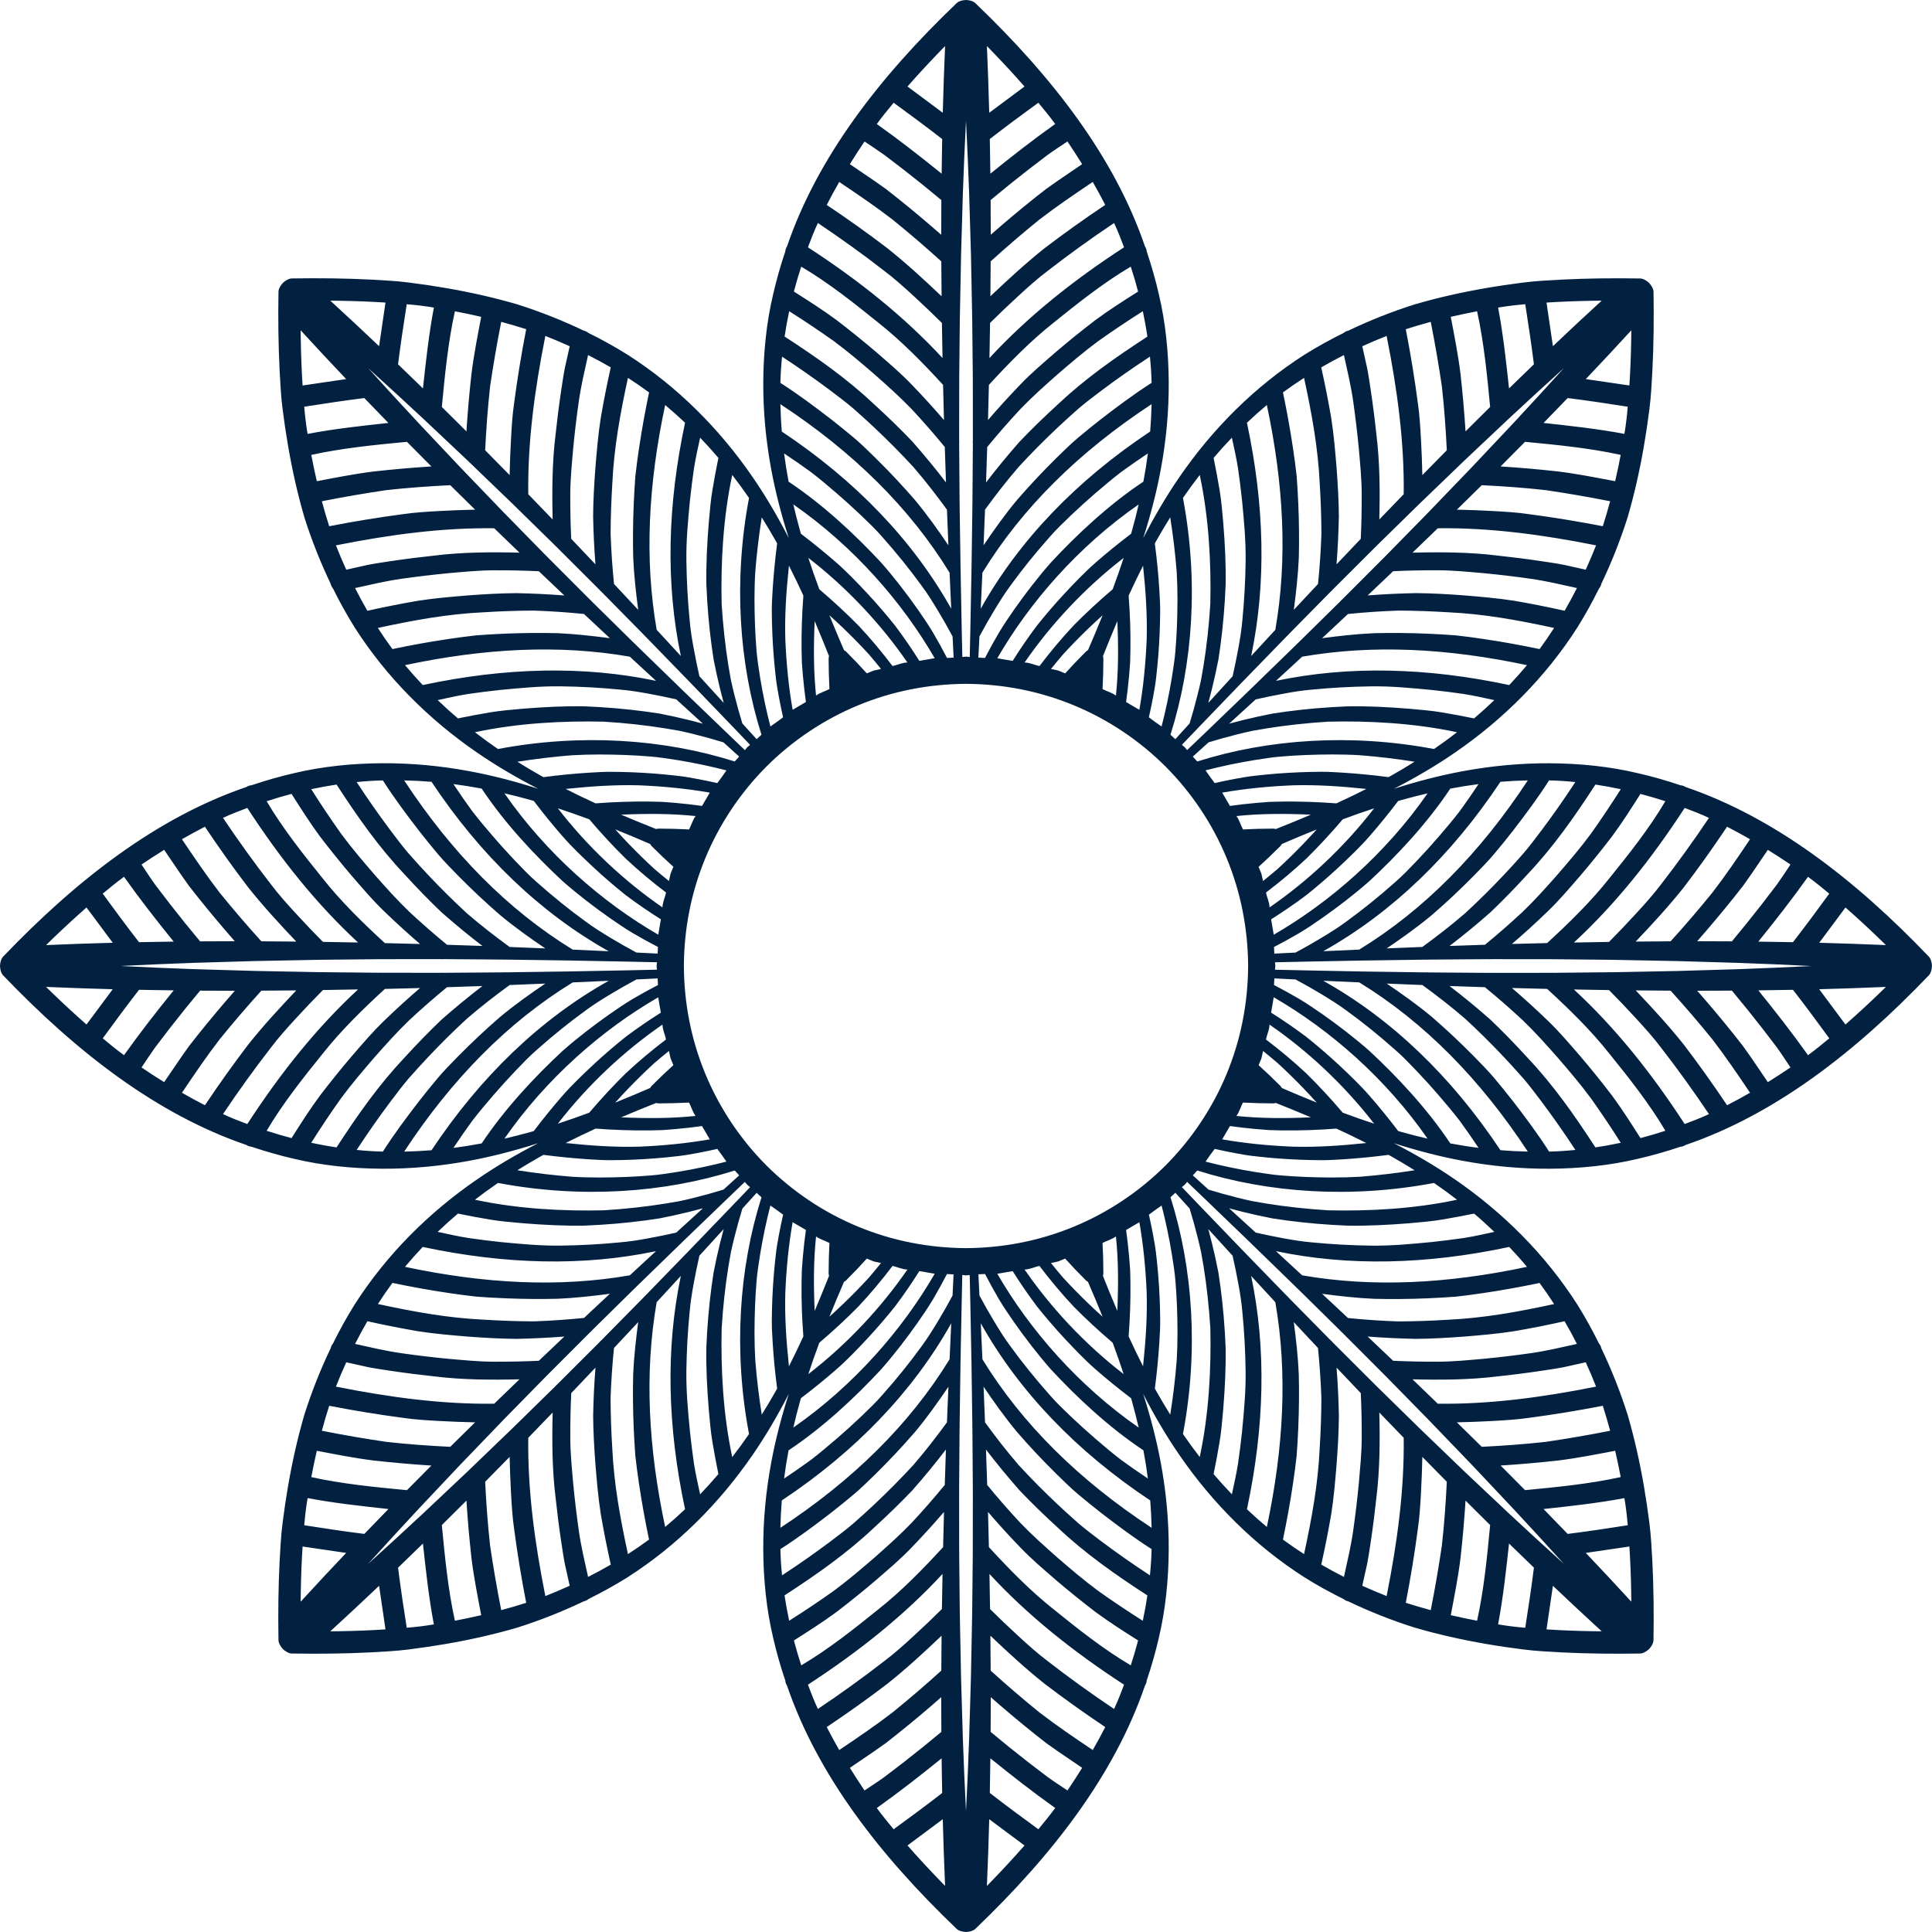 <!-- Generator: Adobe Illustrator 24.1.3, SVG Export Plug-In  -->
<svg version="1.1" xmlns="http://www.w3.org/2000/svg" xmlns:xlink="http://www.w3.org/1999/xlink" x="0px" y="0px" width="69.78px"
	 height="69.78px" viewBox="0 0 69.78 69.78" style="overflow:visible;enable-background:new 0 0 69.78 69.78;"
	 xml:space="preserve">
<style type="text/css">
	.st0{fill:#022140;}
</style>
<defs>
</defs>
<path class="st0" d="M69.665,34.55c-2.668-2.788-5.563-5.025-8.786-6.125c-0.055-0.036-0.118-0.058-0.181-0.062
	c-0.514-0.173-1.029-0.32-1.545-0.438c-1.019-0.243-2.106-0.351-3.168-0.357c-1.062-0.006-2.112,0.094-3.148,0.285
	c-0.841,0.156-1.671,0.373-2.491,0.636c0.777-0.399,1.52-0.834,2.219-1.317c1.722-1.186,3.252-2.699,4.413-4.52
	c0.279-0.447,0.537-0.913,0.776-1.398c0.042-0.048,0.07-0.107,0.084-0.171c0.362-0.757,0.684-1.564,0.949-2.399
	c0.239-0.819,0.433-1.676,0.587-2.567c0.077-0.446,0.144-0.899,0.202-1.361c0.059-0.462,0.078-0.906,0.105-1.371
	c0.046-0.923,0.057-1.874,0.041-2.845c-0.002-0.102-0.069-0.224-0.16-0.322c-0.098-0.092-0.219-0.159-0.322-0.16
	c-0.971-0.016-1.921-0.005-2.845,0.041c-0.465,0.027-0.909,0.046-1.371,0.105c-0.461,0.058-0.915,0.125-1.361,0.202
	c-0.891,0.154-1.749,0.348-2.567,0.588c-0.836,0.264-1.642,0.587-2.399,0.949c-0.064,0.013-0.124,0.042-0.171,0.084
	c-0.484,0.239-0.95,0.497-1.398,0.776c-1.821,1.162-3.334,2.691-4.52,4.413c-0.483,0.699-0.917,1.442-1.317,2.219
	c0.263-0.82,0.481-1.65,0.636-2.491c0.192-1.036,0.292-2.086,0.285-3.148c-0.006-1.062-0.114-2.149-0.357-3.168
	c-0.118-0.516-0.265-1.031-0.438-1.545c-0.004-0.063-0.026-0.126-0.062-0.181c-1.1-3.223-3.337-6.117-6.125-8.786
	C35.157,0.043,35.023,0.004,34.89,0c-0.133,0.004-0.267,0.043-0.34,0.115c-2.788,2.668-5.025,5.563-6.125,8.786
	c-0.036,0.055-0.058,0.118-0.062,0.181c-0.173,0.514-0.32,1.029-0.438,1.545c-0.243,1.019-0.351,2.106-0.357,3.168
	c-0.006,1.062,0.094,2.112,0.285,3.148c0.156,0.841,0.373,1.671,0.636,2.491c-0.399-0.777-0.834-1.52-1.317-2.219
	c-1.186-1.722-2.699-3.252-4.52-4.413c-0.447-0.279-0.913-0.537-1.398-0.776c-0.048-0.042-0.108-0.07-0.171-0.084
	c-0.757-0.362-1.564-0.685-2.399-0.949c-0.818-0.239-1.676-0.433-2.567-0.588c-0.445-0.077-0.899-0.144-1.361-0.202
	c-0.462-0.059-0.906-0.078-1.371-0.105c-0.923-0.046-1.874-0.057-2.845-0.041c-0.102,0.002-0.224,0.069-0.322,0.16
	c-0.092,0.098-0.159,0.219-0.16,0.322c-0.016,0.971-0.005,1.921,0.041,2.845c0.027,0.465,0.046,0.909,0.105,1.371
	c0.058,0.461,0.125,0.915,0.202,1.361c0.154,0.891,0.348,1.749,0.587,2.567c0.264,0.836,0.587,1.642,0.949,2.399
	c0.013,0.064,0.042,0.124,0.084,0.171c0.239,0.484,0.497,0.95,0.776,1.398c1.162,1.821,2.691,3.334,4.413,4.52
	c0.699,0.483,1.442,0.917,2.219,1.317c-0.82-0.263-1.65-0.481-2.491-0.636c-1.036-0.192-2.086-0.292-3.148-0.285
	c-1.062,0.006-2.149,0.114-3.168,0.357c-0.516,0.118-1.031,0.265-1.545,0.438c-0.063,0.004-0.126,0.026-0.181,0.062
	c-3.223,1.1-6.117,3.337-8.786,6.125C0.043,34.623,0.004,34.756,0,34.89c0.004,0.133,0.043,0.267,0.115,0.34
	c2.668,2.788,5.563,5.024,8.786,6.125c0.055,0.036,0.118,0.058,0.181,0.062c0.514,0.173,1.029,0.32,1.545,0.438
	c1.019,0.243,2.106,0.351,3.168,0.357c1.062,0.006,2.112-0.094,3.148-0.285c0.841-0.156,1.671-0.374,2.491-0.636
	c-0.777,0.399-1.52,0.834-2.219,1.317c-1.722,1.186-3.252,2.699-4.413,4.52c-0.279,0.447-0.537,0.913-0.776,1.398
	c-0.042,0.048-0.07,0.108-0.084,0.171c-0.362,0.757-0.684,1.564-0.949,2.399c-0.239,0.818-0.433,1.676-0.587,2.567
	c-0.077,0.446-0.144,0.899-0.202,1.361c-0.059,0.462-0.078,0.906-0.105,1.371c-0.046,0.923-0.057,1.874-0.041,2.845
	c0.002,0.102,0.069,0.224,0.16,0.322c0.097,0.092,0.219,0.159,0.322,0.16c0.971,0.016,1.921,0.005,2.845-0.041
	c0.465-0.027,0.909-0.046,1.371-0.105c0.461-0.058,0.915-0.125,1.361-0.202c0.891-0.154,1.749-0.348,2.567-0.588
	c0.836-0.264,1.642-0.587,2.399-0.948c0.064-0.013,0.124-0.042,0.171-0.084c0.484-0.239,0.95-0.497,1.398-0.776
	c1.821-1.162,3.334-2.691,4.52-4.413c0.483-0.699,0.917-1.442,1.317-2.219c-0.263,0.82-0.481,1.65-0.636,2.491
	c-0.192,1.036-0.292,2.086-0.285,3.148c0.006,1.062,0.114,2.149,0.357,3.168c0.118,0.516,0.265,1.031,0.438,1.545
	c0.004,0.063,0.026,0.126,0.062,0.181c1.1,3.223,3.337,6.117,6.125,8.786c0.073,0.071,0.207,0.11,0.34,0.115
	c0.133-0.004,0.267-0.044,0.34-0.115c2.788-2.668,5.024-5.563,6.125-8.786c0.036-0.055,0.058-0.118,0.062-0.181
	c0.173-0.514,0.32-1.029,0.438-1.545c0.243-1.019,0.351-2.106,0.357-3.168c0.006-1.062-0.094-2.112-0.286-3.148
	c-0.156-0.841-0.373-1.671-0.636-2.491c0.399,0.777,0.834,1.52,1.317,2.219c1.186,1.722,2.699,3.252,4.52,4.413
	c0.447,0.279,0.913,0.537,1.398,0.776c0.048,0.042,0.108,0.07,0.171,0.084c0.757,0.362,1.564,0.685,2.399,0.948
	c0.818,0.239,1.676,0.434,2.567,0.588c0.445,0.077,0.899,0.144,1.361,0.202c0.462,0.059,0.906,0.078,1.371,0.105
	c0.923,0.046,1.874,0.057,2.845,0.041c0.102-0.002,0.224-0.069,0.322-0.16c0.092-0.098,0.159-0.219,0.16-0.322
	c0.016-0.971,0.005-1.921-0.041-2.845c-0.027-0.465-0.046-0.909-0.105-1.371c-0.058-0.461-0.125-0.915-0.202-1.361
	c-0.154-0.891-0.348-1.749-0.587-2.567c-0.264-0.836-0.587-1.642-0.949-2.399c-0.013-0.064-0.042-0.124-0.084-0.171
	c-0.239-0.484-0.497-0.95-0.776-1.398c-1.162-1.821-2.691-3.334-4.413-4.52c-0.699-0.483-1.442-0.917-2.219-1.317
	c0.82,0.263,1.65,0.481,2.491,0.636c1.036,0.192,2.086,0.292,3.148,0.285c1.062-0.006,2.149-0.114,3.168-0.357
	c0.516-0.118,1.031-0.265,1.545-0.438c0.063-0.004,0.126-0.026,0.181-0.062c3.223-1.1,6.117-3.337,8.786-6.125
	c0.071-0.073,0.11-0.207,0.115-0.34C69.775,34.756,69.736,34.623,69.665,34.55z M45.98,39.852c0.042,0,0.075-0.006,0.1-0.016
	c0.424,0.168,0.847,0.341,1.266,0.52c-0.947,0.041-1.81,0.041-2.69-0.05c0.109-0.146,0.152-0.326,0.237-0.484
	C45.248,39.841,45.61,39.851,45.98,39.852z M45.459,38.472l0.102-0.249l0.058-0.263c0.175,0.14,0.35,0.285,0.525,0.435
	c0.159,0.145,0.316,0.294,0.474,0.448c0.315,0.308,0.629,0.635,0.94,0.981c-0.423-0.17-0.844-0.347-1.262-0.528
	c-0.01-0.024-0.029-0.051-0.058-0.081C45.978,38.954,45.719,38.707,45.459,38.472z M45.368,40.779l0.486,0.038l0.464,0.011
	c0.626,0.008,1.276-0.013,1.949-0.065c0.364,0.167,0.725,0.34,1.081,0.521c-0.931,0.097-1.789,0.155-2.661,0.131
	c-0.897-0.038-1.739-0.123-2.545-0.264l0.281-0.48C44.732,40.714,45.047,40.75,45.368,40.779z M48.497,40.188
	c-0.433-0.51-0.872-0.982-1.313-1.416c-0.472-0.444-0.974-0.858-1.461-1.229c0.038-0.18,0.126-0.349,0.129-0.537
	c1.361,0.938,2.674,2.151,3.778,3.579C49.25,40.46,48.873,40.328,48.497,40.188z M48.268,29.016
	c-0.673-0.051-1.323-0.072-1.949-0.065l-0.464,0.011L45.368,29c-0.321,0.029-0.636,0.065-0.944,0.108l-0.281-0.48
	c0.806-0.141,1.647-0.226,2.545-0.264c0.873-0.025,1.731,0.034,2.661,0.131C48.993,28.676,48.632,28.849,48.268,29.016z
	 M49.631,29.195c-1.104,1.429-2.418,2.641-3.778,3.579c-0.003-0.189-0.092-0.357-0.129-0.537c0.487-0.37,0.989-0.785,1.461-1.229
	c0.441-0.435,0.88-0.907,1.313-1.416C48.873,29.452,49.25,29.319,49.631,29.195z M47.346,29.424c-0.42,0.179-0.842,0.352-1.266,0.52
	c-0.025-0.01-0.057-0.016-0.1-0.016c-0.37,0.001-0.732,0.01-1.086,0.03c-0.085-0.158-0.128-0.338-0.237-0.484
	C45.536,29.383,46.399,29.383,47.346,29.424z M46.237,30.566c0.03-0.03,0.048-0.057,0.058-0.081
	c0.418-0.181,0.839-0.358,1.262-0.528c-0.311,0.346-0.625,0.673-0.94,0.981c-0.158,0.154-0.315,0.303-0.474,0.448
	c-0.175,0.15-0.35,0.295-0.525,0.435l-0.058-0.263l-0.102-0.249C45.719,31.073,45.978,30.825,46.237,30.566z M46.063,34.89
	l-0.013-0.134l0.912-0.02L47,34.735l2.236-0.043c0.028,0.002,0.057,0.001,0.086-0.001L51.5,34.66
	c0.034,0.003,0.069,0.003,0.103-0.001l2.157-0.016c0.034,0.004,0.069,0.004,0.103,0l2.155,0.002c0.025,0.003,0.051,0.003,0.076,0
	l2.179,0.022l0.039,0.001l2.267,0.044l2.128,0.063c0.013,0.001,0.026,0.002,0.039,0.001c0.892,0.031,1.785,0.069,2.677,0.115
	c-0.892,0.045-1.785,0.083-2.677,0.115c-0.013-0.001-0.026,0-0.039,0.001l-2.128,0.063l-2.267,0.044l-0.039,0l-2.179,0.022
	c-0.026-0.003-0.051-0.002-0.076,0l-2.155,0.002c-0.035-0.005-0.069-0.005-0.103,0l-2.157-0.016
	c-0.035-0.004-0.069-0.005-0.103-0.001l-2.179-0.031c-0.029-0.003-0.057-0.003-0.086-0.001L47,35.045l-0.037-0.001l-0.912-0.02
	L46.063,34.89z M67.881,33.907l0.235,0.228c-0.803-0.035-1.606-0.063-2.409-0.084l0.948-1.274
	C67.066,33.137,67.475,33.515,67.881,33.907z M66.069,32.277c-0.438,0.602-0.873,1.189-1.311,1.753l-1.252-0.02
	c0.6-0.74,1.213-1.523,1.795-2.341C65.571,31.864,65.813,32.067,66.069,32.277z M63.851,30.695c0.273,0.169,0.546,0.346,0.817,0.53
	c-0.164,0.245-0.32,0.486-0.491,0.724l-0.54,0.706c-0.36,0.463-0.722,0.912-1.085,1.345l-1.253-0.005
	c0.445-0.505,0.888-1.034,1.33-1.585l0.329-0.418l0.299-0.424L63.851,30.695z M63.208,30.311c-0.451,0.672-0.887,1.314-1.36,1.928
	c-0.501,0.617-1.004,1.204-1.509,1.759l-1.26,0.01c0.579-0.611,1.186-1.266,1.736-1.958c0.526-0.69,1.048-1.421,1.563-2.19
	C62.655,30.002,62.932,30.153,63.208,30.311z M60.847,29.181c0.294,0.111,0.602,0.228,0.877,0.36
	c-0.565,0.842-1.139,1.637-1.717,2.382c-0.277,0.371-0.605,0.734-0.927,1.085c-0.321,0.35-0.643,0.687-0.965,1.012l-1.268,0.022
	C58.338,32.665,59.639,31.038,60.847,29.181z M59.25,28.674c0.3,0.079,0.599,0.167,0.899,0.264c-0.576,0.98-1.324,1.919-2.012,2.771
	c-0.67,0.851-1.484,1.642-2.258,2.353l-1.271,0.032c0.427-0.366,0.856-0.756,1.283-1.168c0.43-0.412,0.788-0.839,1.183-1.293
	c0.386-0.453,0.77-0.928,1.15-1.425C58.588,29.716,58.911,29.207,59.25,28.674z M58.539,28.504c-0.355,0.561-0.715,1.098-1.079,1.61
	c-0.38,0.515-0.807,1.014-1.212,1.482c-0.416,0.47-0.812,0.913-1.249,1.334c-0.455,0.423-0.911,0.821-1.365,1.193l-1.279,0.043
	c0.489-0.374,0.981-0.778,1.474-1.212c0.45-0.429,0.895-0.887,1.341-1.375c0.929-0.984,1.68-2.051,2.454-3.242
	C57.929,28.383,58.234,28.439,58.539,28.504z M56.898,28.246c-0.404,0.618-0.816,1.205-1.232,1.759
	c-0.211,0.278-0.41,0.545-0.635,0.809c-0.233,0.266-0.467,0.524-0.702,0.773c-0.469,0.499-0.941,0.965-1.412,1.398
	c-0.507,0.438-1.033,0.845-1.545,1.217l-1.287,0.052c0.541-0.366,1.113-0.772,1.638-1.21c0.503-0.435,1.007-0.906,1.509-1.416
	c0.245-0.253,0.515-0.521,0.738-0.789c0.225-0.268,0.45-0.545,0.673-0.831c0.44-0.571,0.901-1.186,1.307-1.822
	C56.276,28.194,56.588,28.214,56.898,28.246z M55.181,28.186c-1.719,2.617-3.736,4.67-6.087,6.111l-1.3,0.059
	c2.464-1.382,4.621-3.446,6.399-6.12C54.521,28.21,54.851,28.193,55.181,28.186z M53.402,28.32c-0.224,0.337-0.45,0.662-0.678,0.976
	c-0.246,0.319-0.509,0.631-0.766,0.929c-0.258,0.298-0.518,0.585-0.779,0.86c-0.266,0.276-0.506,0.534-0.808,0.794
	c-0.578,0.514-1.157,0.979-1.732,1.397c-0.275,0.207-0.6,0.41-0.913,0.598c-0.313,0.189-0.625,0.366-0.934,0.531l-0.766,0.038
	l-0.012-0.239c0.302-0.156,0.607-0.324,0.912-0.503c0.3-0.178,0.564-0.362,0.85-0.56c0.558-0.393,1.137-0.836,1.684-1.317
	c1.015-0.943,2.086-2.087,2.922-3.341C52.721,28.419,53.061,28.364,53.402,28.32z M50.486,28.947l0.013-0.018l0.13-0.037
	c0.309-0.086,0.62-0.165,0.932-0.238c-1.517,2.185-3.535,3.938-5.556,5.106l-0.095-0.555c0.42-0.265,0.849-0.557,1.268-0.872
	c0.385-0.307,0.772-0.639,1.157-0.995c0.376-0.354,0.789-0.744,1.131-1.137C49.809,29.807,50.15,29.389,50.486,28.947z
	 M50.268,28.003l-0.118,0.066l-0.022-0.004c-0.555-0.072-1.097-0.124-1.624-0.158c-0.267-0.015-0.515-0.033-0.786-0.032
	c-0.273,0.002-0.542,0.008-0.806,0.019c-0.529,0.022-1.042,0.062-1.536,0.119c-0.241,0.025-0.497,0.066-0.755,0.115
	c-0.254,0.047-0.504,0.099-0.749,0.155c-0.114-0.15-0.224-0.303-0.33-0.459c0.562-0.146,1.153-0.271,1.771-0.372
	c0.305-0.048,0.634-0.101,0.937-0.126c0.303-0.025,0.611-0.045,0.926-0.057c0.625-0.023,1.295-0.031,1.95,0.009
	c0.635,0.05,1.291,0.127,1.967,0.234C50.822,27.682,50.547,27.846,50.268,28.003z M51.794,27.053
	c-3.002-0.568-5.991-0.361-8.551,0.45l-0.161-0.176l0.568-0.515c0.335-0.103,0.681-0.199,1.036-0.288
	c0.177-0.044,0.36-0.089,0.538-0.126l0.523-0.09c0.706-0.113,1.449-0.195,2.226-0.243c1.458-0.034,3.094,0.048,4.652,0.382
	C52.354,26.657,52.077,26.859,51.794,27.053z M42.877,27.091l-0.086-0.103l-0.103-0.086l0.631-0.659l0.026-0.027l1.551-1.611
	c0.021-0.019,0.041-0.039,0.06-0.061l1.519-1.563c0.026-0.022,0.051-0.046,0.072-0.074l1.514-1.537
	c0.027-0.021,0.051-0.046,0.073-0.073l1.525-1.523c0.02-0.016,0.038-0.034,0.054-0.054l1.556-1.525l0.028-0.027l1.634-1.572
	l1.549-1.46c0.01-0.008,0.02-0.017,0.029-0.027c0.653-0.609,1.311-1.213,1.974-1.812c-0.599,0.663-1.203,1.321-1.812,1.974
	c-0.01,0.009-0.019,0.019-0.027,0.029l-1.46,1.549l-1.572,1.634l-0.027,0.028l-1.525,1.556c-0.02,0.016-0.038,0.035-0.054,0.054
	l-1.523,1.525c-0.028,0.021-0.052,0.046-0.073,0.073l-1.537,1.514c-0.027,0.021-0.052,0.046-0.074,0.072l-1.563,1.519
	c-0.022,0.018-0.043,0.038-0.061,0.06l-1.611,1.551l-0.027,0.026L42.877,27.091z M53.241,25.948
	c-0.39-0.081-0.774-0.153-1.153-0.216c-0.373-0.066-0.788-0.096-1.17-0.132c-0.78-0.063-1.517-0.101-2.253-0.088
	c-0.763,0.031-1.495,0.094-2.192,0.187l-0.517,0.075l-0.535,0.111c-0.352,0.077-0.695,0.162-1.028,0.253l0.961-0.877
	c0.328-0.075,0.665-0.145,1.01-0.207c0.348-0.066,0.698-0.12,1.031-0.147c0.681-0.067,1.393-0.107,2.132-0.117
	c0.737-0.009,1.432,0.058,2.19,0.131c0.374,0.039,0.755,0.087,1.14,0.143c0.379,0.06,0.737,0.141,1.115,0.223
	C53.734,25.515,53.491,25.735,53.241,25.948z M54.511,24.743c-2.973-0.634-5.799-0.705-8.426-0.152l0.947-0.873
	c2.559-0.445,5.246-0.304,8.12,0.306C54.945,24.271,54.731,24.511,54.511,24.743z M55.606,23.443
	c-0.696-0.146-1.377-0.268-2.041-0.366c-0.332-0.049-0.658-0.093-0.983-0.129c-0.341-0.026-0.677-0.045-1.009-0.06
	c-0.663-0.028-1.306-0.034-1.929-0.019c-0.637,0.027-1.285,0.101-1.892,0.181l0.935-0.874c0.584-0.058,1.19-0.102,1.809-0.123
	c0.591,0.002,1.2,0.023,1.826,0.062c1.28,0.06,2.502,0.282,3.809,0.565C55.963,22.941,55.788,23.195,55.606,23.443z M56.511,22.059
	c-0.617-0.138-1.222-0.257-1.813-0.359c-0.602-0.095-1.227-0.147-1.818-0.196c-0.598-0.044-1.172-0.078-1.747-0.082
	c-0.595,0.012-1.174,0.04-1.736,0.084l0.921-0.875c0.528-0.025,1.069-0.036,1.624-0.034c0.555,0.002,1.076,0.056,1.635,0.104
	c0.553,0.052,1.117,0.119,1.692,0.201c0.576,0.081,1.112,0.211,1.687,0.337C56.814,21.519,56.666,21.792,56.511,22.059z
	 M57.274,20.576l-0.787-0.175c-0.264-0.052-0.542-0.091-0.809-0.132c-0.538-0.08-1.066-0.147-1.584-0.202
	c-1.015-0.127-2.08-0.131-3.077-0.106l0.913-0.881c1.865-0.024,3.734,0.222,5.717,0.617C57.529,19.996,57.404,20.289,57.274,20.576z
	 M57.89,19.006c-0.912-0.177-1.801-0.322-2.664-0.435c-0.423-0.064-0.875-0.09-1.313-0.114c-0.438-0.024-0.869-0.041-1.293-0.049
	l0.898-0.884c0.749,0.036,1.527,0.091,2.311,0.179c0.757,0.111,1.533,0.245,2.326,0.401C58.073,18.409,57.984,18.71,57.89,19.006z
	 M58.336,17.38c-0.706-0.134-1.378-0.268-2.073-0.353c-0.703-0.078-1.392-0.138-2.065-0.18l0.883-0.889
	c1.117,0.107,2.324,0.222,3.455,0.472C58.476,16.751,58.409,17.068,58.336,17.38z M58.67,15.671
	c-0.972-0.184-1.975-0.292-2.92-0.395l0.871-0.899c0.709,0.089,1.434,0.197,2.17,0.313C58.764,15.015,58.727,15.339,58.67,15.671z
	 M58.916,12.257c-0.009,0.564-0.03,1.12-0.066,1.666c-0.526-0.077-1.05-0.154-1.574-0.231c0.553-0.582,1.101-1.17,1.644-1.762
	L58.916,12.257z M57.523,10.863l0.327-0.004c-0.592,0.543-1.18,1.091-1.762,1.644c-0.077-0.524-0.154-1.049-0.231-1.575
	C56.403,10.894,56.959,10.872,57.523,10.863z M55.089,10.988c0.116,0.737,0.224,1.461,0.313,2.17l-0.899,0.871
	c-0.102-0.945-0.211-1.948-0.394-2.92C54.441,11.053,54.765,11.016,55.089,10.988z M53.349,11.243
	c0.25,1.131,0.365,2.339,0.472,3.455l-0.889,0.883c-0.042-0.673-0.102-1.362-0.18-2.065c-0.085-0.695-0.219-1.367-0.353-2.073
	C52.712,11.371,53.028,11.304,53.349,11.243z M51.676,11.625c0.156,0.793,0.29,1.569,0.401,2.326
	c0.088,0.784,0.142,1.562,0.179,2.311l-0.884,0.898c-0.009-0.424-0.025-0.855-0.049-1.293c-0.025-0.438-0.051-0.89-0.114-1.313
	c-0.113-0.863-0.258-1.752-0.435-2.664C51.069,11.795,51.37,11.707,51.676,11.625z M50.082,12.133
	c0.395,1.983,0.641,3.852,0.617,5.717l-0.881,0.913c0.025-0.997,0.021-2.061-0.106-3.077c-0.055-0.518-0.122-1.047-0.202-1.584
	c-0.041-0.267-0.08-0.544-0.132-0.809l-0.175-0.787C49.49,12.375,49.783,12.251,50.082,12.133z M48.54,12.824
	c0.126,0.574,0.256,1.11,0.337,1.687c0.081,0.575,0.148,1.14,0.201,1.692c0.048,0.559,0.102,1.08,0.104,1.635
	c0.002,0.554-0.009,1.096-0.034,1.624l-0.875,0.921c0.044-0.562,0.072-1.141,0.084-1.736c-0.004-0.575-0.038-1.149-0.082-1.747
	c-0.049-0.591-0.101-1.216-0.196-1.818c-0.102-0.592-0.221-1.197-0.359-1.813C47.987,13.114,48.26,12.966,48.54,12.824z
	 M47.1,13.648c0.283,1.308,0.505,2.529,0.565,3.809c0.04,0.626,0.06,1.235,0.062,1.826c-0.021,0.619-0.064,1.226-0.123,1.809
	l-0.874,0.935c0.079-0.607,0.154-1.255,0.181-1.892c0.015-0.622,0.009-1.266-0.019-1.929c-0.014-0.331-0.034-0.668-0.059-1.009
	c-0.036-0.325-0.08-0.651-0.129-0.983c-0.098-0.664-0.22-1.345-0.366-2.041C46.584,13.992,46.839,13.816,47.1,13.648z
	 M45.756,14.628c0.61,2.873,0.751,5.56,0.306,8.12l-0.873,0.947c0.553-2.628,0.483-5.453-0.152-8.426
	C45.269,15.048,45.508,14.835,45.756,14.628z M44.493,15.808c0.082,0.378,0.164,0.737,0.223,1.115
	c0.056,0.386,0.103,0.766,0.143,1.14c0.073,0.757,0.139,1.453,0.131,2.19c-0.01,0.739-0.05,1.45-0.117,2.132
	c-0.028,0.333-0.082,0.683-0.147,1.031c-0.063,0.345-0.132,0.681-0.207,1.01l-0.877,0.961c0.091-0.334,0.176-0.676,0.253-1.028
	l0.111-0.535l0.075-0.517c0.093-0.698,0.157-1.43,0.187-2.192c0.013-0.736-0.025-1.473-0.088-2.253
	c-0.036-0.382-0.067-0.797-0.132-1.17c-0.063-0.378-0.135-0.762-0.215-1.153C44.044,16.289,44.265,16.045,44.493,15.808z
	 M42.726,17.986c0.194-0.283,0.396-0.561,0.606-0.832c0.334,1.558,0.415,3.194,0.382,4.652c-0.047,0.777-0.13,1.52-0.243,2.226
	l-0.091,0.523c-0.037,0.178-0.082,0.361-0.126,0.538c-0.089,0.355-0.185,0.701-0.288,1.036l-0.515,0.568l-0.176-0.16
	C43.087,23.977,43.294,20.988,42.726,17.986z M41.65,25.159c0.05-0.258,0.091-0.514,0.115-0.755
	c0.057-0.495,0.097-1.007,0.119-1.536c0.011-0.265,0.017-0.533,0.019-0.806c0.001-0.271-0.017-0.519-0.032-0.786
	c-0.033-0.527-0.085-1.068-0.158-1.624l-0.004-0.022l0.066-0.118c0.158-0.279,0.321-0.554,0.491-0.825
	c0.107,0.676,0.184,1.332,0.234,1.967c0.039,0.655,0.032,1.325,0.009,1.95c-0.013,0.315-0.032,0.624-0.057,0.926
	c-0.025,0.303-0.079,0.632-0.126,0.937c-0.101,0.618-0.226,1.209-0.372,1.771c-0.156-0.106-0.309-0.216-0.459-0.33
	C41.551,25.663,41.603,25.413,41.65,25.159z M41.416,23.092c-0.038,0.897-0.123,1.739-0.264,2.545l-0.48-0.281
	c0.043-0.308,0.079-0.623,0.108-0.944l0.038-0.486l0.011-0.464c0.008-0.626-0.013-1.276-0.065-1.949
	c0.167-0.364,0.34-0.725,0.521-1.081C41.382,21.361,41.44,22.219,41.416,23.092z M39.852,23.8c0-0.042-0.006-0.075-0.016-0.1
	c0.168-0.424,0.341-0.847,0.52-1.266c0.041,0.947,0.041,1.81-0.05,2.69c-0.146-0.109-0.326-0.152-0.484-0.237
	C39.841,24.532,39.851,24.17,39.852,23.8z M39.295,23.484c-0.024,0.01-0.051,0.029-0.081,0.058c-0.26,0.259-0.507,0.518-0.742,0.779
	l-0.249-0.102l-0.263-0.058c0.14-0.175,0.285-0.35,0.435-0.525c0.145-0.159,0.294-0.316,0.448-0.474
	c0.308-0.315,0.635-0.629,0.981-0.94C39.653,22.646,39.476,23.066,39.295,23.484z M40.188,21.283
	c-0.51,0.433-0.982,0.872-1.416,1.313c-0.444,0.472-0.858,0.974-1.229,1.461c-0.18-0.038-0.349-0.126-0.537-0.129
	c0.938-1.361,2.151-2.674,3.579-3.778C40.46,20.529,40.327,20.907,40.188,21.283z M39.579,20.314
	c-0.393,0.342-0.784,0.754-1.137,1.131c-0.356,0.385-0.688,0.771-0.995,1.157c-0.315,0.418-0.607,0.847-0.872,1.268l-0.555-0.095
	c1.168-2.021,2.921-4.039,5.106-5.555c-0.072,0.312-0.151,0.623-0.238,0.932l-0.037,0.13l-0.019,0.013
	C40.391,19.629,39.973,19.97,39.579,20.314z M41.106,10.53c-0.534,0.339-1.042,0.662-1.535,1.025
	c-0.497,0.38-0.972,0.764-1.425,1.15c-0.454,0.395-0.881,0.753-1.293,1.183c-0.412,0.428-0.801,0.856-1.168,1.283l0.032-1.27
	c0.711-0.774,1.502-1.589,2.353-2.258c0.852-0.688,1.792-1.435,2.771-2.012C40.939,9.93,41.027,10.23,41.106,10.53z M40.598,8.932
	c-1.857,1.208-3.483,2.51-4.861,4l0.022-1.268c0.324-0.322,0.662-0.644,1.012-0.965c0.35-0.322,0.713-0.65,1.085-0.927
	c0.745-0.578,1.54-1.152,2.382-1.717C40.37,8.33,40.487,8.638,40.598,8.932z M39.919,7.401c-0.77,0.515-1.501,1.037-2.19,1.563
	c-0.691,0.55-1.347,1.157-1.958,1.736l0.01-1.26c0.555-0.505,1.142-1.008,1.759-1.509c0.614-0.472,1.257-0.909,1.928-1.36
	C39.627,6.848,39.777,7.124,39.919,7.401z M39.085,5.929l-0.873,0.594l-0.424,0.299L37.369,7.15
	c-0.552,0.441-1.081,0.885-1.585,1.329l-0.005-1.253c0.433-0.363,0.881-0.724,1.345-1.085l0.706-0.54
	c0.238-0.172,0.479-0.327,0.724-0.491C38.739,5.383,38.915,5.656,39.085,5.929z M38.111,4.478C37.293,5.06,36.51,5.673,35.77,6.273
	l-0.02-1.252c0.563-0.438,1.151-0.873,1.753-1.311C37.712,3.966,37.916,4.208,38.111,4.478z M35.873,1.898
	c0.392,0.406,0.769,0.815,1.13,1.227l-1.274,0.948c-0.021-0.803-0.049-1.606-0.084-2.409L35.873,1.898z M35.656,16.146
	c0.372-0.454,0.77-0.91,1.193-1.365c0.421-0.438,0.864-0.833,1.334-1.249c0.469-0.405,0.968-0.832,1.483-1.212
	c0.512-0.364,1.049-0.724,1.61-1.079c0.065,0.305,0.121,0.61,0.167,0.916c-1.191,0.774-2.258,1.526-3.242,2.454
	c-0.488,0.446-0.946,0.891-1.375,1.341c-0.434,0.492-0.838,0.984-1.212,1.474L35.656,16.146z M35.577,18.407
	c0.372-0.512,0.779-1.038,1.217-1.545c0.433-0.471,0.899-0.942,1.398-1.412c0.249-0.235,0.507-0.469,0.773-0.702
	c0.264-0.225,0.531-0.424,0.809-0.635c0.554-0.416,1.141-0.828,1.759-1.232c0.032,0.31,0.053,0.622,0.06,0.947
	c-0.636,0.406-1.251,0.866-1.822,1.307c-0.286,0.223-0.563,0.448-0.831,0.673c-0.267,0.223-0.536,0.493-0.789,0.738
	c-0.509,0.502-0.981,1.007-1.416,1.51c-0.438,0.524-0.844,1.097-1.21,1.638L35.577,18.407z M35.482,20.685
	c1.442-2.351,3.494-4.368,6.111-6.087c-0.007,0.331-0.024,0.66-0.051,0.988c-2.674,1.777-4.738,3.934-6.12,6.399L35.482,20.685z
	 M35.375,22.987c0.165-0.309,0.342-0.621,0.531-0.934c0.189-0.312,0.392-0.637,0.598-0.913c0.417-0.575,0.883-1.154,1.397-1.732
	c0.26-0.302,0.518-0.542,0.794-0.808c0.275-0.261,0.561-0.52,0.86-0.779c0.298-0.256,0.61-0.519,0.929-0.766
	c0.314-0.228,0.639-0.455,0.975-0.678c-0.044,0.341-0.098,0.681-0.162,1.019c-1.254,0.836-2.398,1.907-3.341,2.922
	c-0.481,0.547-0.924,1.126-1.317,1.684c-0.198,0.286-0.381,0.55-0.56,0.85c-0.179,0.306-0.347,0.61-0.503,0.912l-0.239-0.012
	L35.375,22.987z M34.645,13.76c0.003-0.025,0.003-0.051,0-0.076l0.022-2.179l0.001-0.039l0.044-2.267l0.062-2.128
	c0.001-0.013,0.002-0.026,0.001-0.039c0.031-0.892,0.069-1.785,0.115-2.677c0.045,0.892,0.083,1.785,0.115,2.677
	c-0.001,0.013,0,0.026,0.001,0.039l0.063,2.128l0.044,2.267l0.001,0.039l0.022,2.179c-0.003,0.026-0.002,0.051,0,0.076l0.002,2.155
	c-0.005,0.035-0.005,0.069,0,0.103l-0.016,2.157c-0.004,0.035-0.005,0.069-0.001,0.104l-0.031,2.179
	c-0.003,0.029-0.003,0.057-0.001,0.086l-0.043,2.236l-0.001,0.037l-0.02,0.912l-0.134-0.013l-0.134,0.013l-0.02-0.912l-0.001-0.037
	l-0.043-2.236c0.002-0.028,0.001-0.057-0.001-0.086L34.66,18.28c0.003-0.034,0.003-0.069-0.001-0.104l-0.016-2.157
	c0.004-0.034,0.004-0.069,0-0.103L34.645,13.76z M33.907,1.898l0.228-0.235C34.1,2.467,34.072,3.27,34.051,4.073l-1.274-0.948
	C33.137,2.713,33.515,2.304,33.907,1.898z M32.277,3.711c0.602,0.438,1.189,0.873,1.753,1.311l-0.02,1.252
	c-0.74-0.6-1.523-1.213-2.341-1.795C31.864,4.208,32.067,3.966,32.277,3.711z M31.225,5.111c0.245,0.164,0.486,0.32,0.724,0.491
	l0.706,0.54c0.463,0.36,0.912,0.722,1.345,1.085L33.995,8.48c-0.505-0.445-1.034-0.888-1.585-1.329l-0.418-0.329l-0.424-0.299
	l-0.873-0.594C30.864,5.656,31.041,5.383,31.225,5.111z M30.311,6.572c0.672,0.451,1.314,0.887,1.928,1.36
	c0.617,0.501,1.204,1.004,1.759,1.509l0.01,1.26c-0.611-0.579-1.266-1.186-1.958-1.736c-0.69-0.526-1.421-1.048-2.19-1.563
	C30.002,7.124,30.153,6.848,30.311,6.572z M29.541,8.055c0.842,0.565,1.638,1.139,2.382,1.717c0.371,0.277,0.735,0.605,1.085,0.927
	c0.35,0.321,0.687,0.643,1.012,0.965l0.022,1.268c-1.377-1.49-3.004-2.792-4.861-4C29.292,8.638,29.409,8.33,29.541,8.055z
	 M28.938,9.631c0.98,0.576,1.919,1.324,2.771,2.012c0.851,0.67,1.642,1.484,2.353,2.258l0.032,1.27
	c-0.367-0.427-0.756-0.856-1.168-1.283c-0.412-0.43-0.839-0.788-1.293-1.183c-0.453-0.386-0.928-0.77-1.425-1.15
	c-0.494-0.364-1.002-0.687-1.535-1.025C28.753,10.23,28.841,9.93,28.938,9.631z M28.504,11.24c0.561,0.355,1.098,0.715,1.61,1.079
	c0.515,0.38,1.014,0.807,1.483,1.212c0.47,0.416,0.913,0.812,1.334,1.249c0.423,0.455,0.821,0.911,1.193,1.365l0.043,1.279
	c-0.374-0.489-0.778-0.981-1.212-1.474c-0.429-0.45-0.887-0.895-1.375-1.341c-0.984-0.929-2.051-1.68-3.242-2.454
	C28.383,11.851,28.439,11.545,28.504,11.24z M28.246,12.882c0.618,0.404,1.205,0.815,1.759,1.232
	c0.278,0.211,0.545,0.41,0.809,0.635c0.266,0.233,0.524,0.467,0.773,0.702c0.499,0.469,0.965,0.941,1.398,1.412
	c0.438,0.507,0.845,1.033,1.217,1.545l0.052,1.287c-0.366-0.541-0.772-1.113-1.21-1.638c-0.435-0.503-0.906-1.007-1.416-1.51
	c-0.253-0.245-0.521-0.515-0.789-0.738c-0.268-0.225-0.545-0.45-0.831-0.673c-0.571-0.44-1.186-0.901-1.822-1.307
	C28.194,13.504,28.214,13.192,28.246,12.882z M28.186,14.598c2.617,1.719,4.67,3.736,6.111,6.087l0.059,1.3
	c-1.382-2.464-3.446-4.621-6.12-6.399C28.21,15.258,28.193,14.929,28.186,14.598z M28.482,17.396
	c-0.063-0.338-0.118-0.678-0.162-1.019c0.337,0.224,0.662,0.45,0.976,0.678c0.319,0.246,0.631,0.509,0.929,0.766
	c0.298,0.258,0.585,0.518,0.86,0.779c0.276,0.266,0.534,0.506,0.794,0.808c0.514,0.578,0.979,1.157,1.397,1.732
	c0.207,0.275,0.41,0.6,0.598,0.913c0.189,0.313,0.366,0.625,0.531,0.934l0.038,0.765l-0.239,0.012
	c-0.156-0.302-0.324-0.607-0.503-0.912c-0.178-0.3-0.362-0.564-0.56-0.85c-0.393-0.558-0.836-1.137-1.317-1.684
	C30.879,19.303,29.736,18.233,28.482,17.396z M29.958,24.886c-0.158,0.085-0.338,0.128-0.484,0.237
	c-0.091-0.88-0.091-1.742-0.05-2.69c0.179,0.42,0.352,0.842,0.52,1.266c-0.01,0.025-0.016,0.057-0.016,0.1
	C29.929,24.17,29.939,24.532,29.958,24.886z M29.956,22.222c0.346,0.311,0.673,0.625,0.981,0.94
	c0.154,0.158,0.303,0.315,0.448,0.474c0.15,0.175,0.295,0.35,0.435,0.525l-0.263,0.058l-0.249,0.102
	c-0.235-0.26-0.482-0.52-0.742-0.779c-0.03-0.03-0.057-0.048-0.081-0.058C30.304,23.066,30.127,22.646,29.956,22.222z
	 M31.008,22.596c-0.435-0.441-0.907-0.88-1.416-1.313c-0.14-0.376-0.273-0.754-0.397-1.134c1.429,1.104,2.641,2.418,3.579,3.778
	c-0.189,0.003-0.357,0.092-0.537,0.129C31.866,23.57,31.452,23.067,31.008,22.596z M32.333,22.602
	c-0.307-0.386-0.639-0.772-0.995-1.157c-0.354-0.376-0.744-0.789-1.137-1.131c-0.394-0.343-0.812-0.684-1.254-1.021l-0.019-0.013
	l-0.037-0.13c-0.086-0.309-0.165-0.62-0.238-0.932c2.185,1.517,3.938,3.535,5.106,5.555l-0.555,0.095
	C32.94,23.449,32.648,23.02,32.333,22.602z M28.495,20.43c0.181,0.356,0.354,0.717,0.521,1.081
	c-0.051,0.673-0.072,1.323-0.065,1.949l0.011,0.464L29,24.411c0.029,0.321,0.065,0.636,0.108,0.944l-0.48,0.281
	c-0.141-0.806-0.226-1.647-0.264-2.545C28.339,22.219,28.397,21.361,28.495,20.43z M27.279,20.654
	c0.05-0.635,0.127-1.291,0.234-1.967c0.169,0.271,0.333,0.546,0.491,0.825l0.066,0.118l-0.004,0.022
	c-0.072,0.555-0.124,1.097-0.158,1.624c-0.015,0.267-0.033,0.515-0.032,0.786c0.002,0.273,0.008,0.542,0.019,0.806
	c0.022,0.529,0.062,1.042,0.119,1.536c0.025,0.241,0.066,0.497,0.115,0.755c0.047,0.254,0.099,0.504,0.155,0.749
	c-0.15,0.114-0.303,0.224-0.459,0.33c-0.146-0.562-0.271-1.153-0.372-1.771c-0.048-0.305-0.101-0.634-0.126-0.937
	c-0.025-0.302-0.044-0.611-0.057-0.926C27.247,21.978,27.239,21.309,27.279,20.654z M26.447,17.154
	c0.21,0.271,0.411,0.549,0.606,0.832c-0.567,3.002-0.361,5.991,0.45,8.551l-0.176,0.16l-0.515-0.568
	c-0.103-0.335-0.199-0.681-0.288-1.036c-0.044-0.177-0.089-0.36-0.126-0.538l-0.091-0.523c-0.113-0.706-0.195-1.449-0.243-2.226
	C26.032,20.348,26.113,18.712,26.447,17.154z M27.092,26.903l-0.103,0.086l-0.086,0.103l-0.659-0.631l-0.027-0.026l-1.611-1.551
	c-0.019-0.021-0.039-0.041-0.061-0.06l-1.563-1.519c-0.022-0.026-0.046-0.051-0.074-0.072l-1.537-1.514
	c-0.021-0.027-0.046-0.051-0.073-0.073l-1.523-1.525c-0.016-0.02-0.034-0.038-0.054-0.054l-1.525-1.556l-0.027-0.028l-1.572-1.634
	l-1.46-1.549c-0.008-0.01-0.017-0.02-0.027-0.029c-0.609-0.653-1.213-1.311-1.812-1.974c0.663,0.599,1.321,1.203,1.974,1.812
	c0.009,0.01,0.019,0.019,0.029,0.027l1.549,1.46l1.634,1.572l0.028,0.027l1.556,1.525c0.016,0.02,0.035,0.038,0.054,0.054
	l1.525,1.523c0.021,0.028,0.046,0.052,0.073,0.073l1.514,1.537c0.021,0.027,0.046,0.052,0.072,0.074l1.519,1.563
	c0.018,0.022,0.038,0.043,0.06,0.061l1.551,1.611l0.026,0.027L27.092,26.903z M24.921,18.063c0.04-0.374,0.087-0.754,0.143-1.14
	c0.06-0.378,0.141-0.737,0.223-1.115c0.228,0.237,0.449,0.481,0.661,0.731c-0.081,0.39-0.153,0.774-0.215,1.153
	c-0.066,0.373-0.096,0.788-0.132,1.17c-0.063,0.78-0.101,1.517-0.088,2.253c0.031,0.763,0.094,1.495,0.187,2.192l0.075,0.517
	l0.111,0.535c0.077,0.352,0.162,0.695,0.253,1.028l-0.877-0.961c-0.075-0.328-0.145-0.665-0.207-1.01
	c-0.066-0.348-0.12-0.698-0.147-1.031c-0.067-0.681-0.107-1.393-0.117-2.132C24.781,19.516,24.848,18.821,24.921,18.063z
	 M24.024,14.628c0.247,0.207,0.487,0.42,0.719,0.64c-0.634,2.973-0.705,5.799-0.152,8.426l-0.873-0.947
	C23.273,20.189,23.414,17.501,24.024,14.628z M22.68,13.648c0.261,0.168,0.515,0.343,0.763,0.525
	c-0.146,0.696-0.268,1.377-0.366,2.041c-0.049,0.332-0.093,0.658-0.129,0.983c-0.026,0.341-0.045,0.677-0.059,1.009
	c-0.028,0.663-0.034,1.306-0.019,1.929c0.027,0.637,0.101,1.285,0.181,1.892l-0.874-0.935c-0.058-0.584-0.102-1.19-0.123-1.809
	c0.002-0.591,0.023-1.2,0.062-1.826C22.175,16.177,22.397,14.956,22.68,13.648z M20.702,16.203c0.052-0.553,0.119-1.117,0.201-1.692
	c0.081-0.576,0.211-1.112,0.337-1.687c0.279,0.142,0.553,0.29,0.819,0.444c-0.138,0.617-0.257,1.222-0.359,1.813
	c-0.095,0.602-0.147,1.227-0.196,1.818c-0.044,0.598-0.078,1.172-0.082,1.747c0.012,0.595,0.04,1.174,0.084,1.736l-0.875-0.921
	c-0.025-0.528-0.036-1.069-0.034-1.624C20.6,17.283,20.654,16.762,20.702,16.203z M19.697,12.133
	c0.299,0.118,0.592,0.242,0.879,0.373l-0.175,0.787c-0.052,0.264-0.091,0.542-0.132,0.809c-0.08,0.538-0.147,1.066-0.202,1.584
	c-0.127,1.015-0.131,2.08-0.106,3.077L19.08,17.85C19.056,15.985,19.302,14.116,19.697,12.133z M17.702,13.951
	c0.111-0.757,0.245-1.533,0.401-2.326c0.306,0.082,0.607,0.17,0.902,0.265c-0.177,0.912-0.322,1.801-0.435,2.664
	c-0.064,0.423-0.09,0.875-0.114,1.313c-0.024,0.438-0.041,0.869-0.049,1.293l-0.884-0.898C17.56,15.513,17.615,14.735,17.702,13.951
	z M16.43,11.243c0.321,0.061,0.638,0.128,0.95,0.2c-0.134,0.706-0.268,1.378-0.353,2.073c-0.078,0.703-0.138,1.392-0.18,2.065
	l-0.889-0.883C16.065,13.581,16.18,12.374,16.43,11.243z M14.69,10.988c0.324,0.027,0.649,0.064,0.981,0.121
	c-0.184,0.972-0.292,1.975-0.395,2.92l-0.899-0.871C14.466,12.449,14.574,11.725,14.69,10.988z M12.257,10.863
	c0.564,0.009,1.12,0.03,1.666,0.065c-0.077,0.526-0.154,1.05-0.231,1.575c-0.582-0.553-1.17-1.101-1.762-1.644L12.257,10.863z
	 M10.863,12.257l-0.004-0.327c0.543,0.592,1.091,1.18,1.644,1.762c-0.524,0.077-1.049,0.154-1.574,0.231
	C10.894,13.377,10.872,12.821,10.863,12.257z M10.988,14.69c0.737-0.116,1.461-0.224,2.17-0.313l0.871,0.899
	c-0.945,0.102-1.948,0.211-2.92,0.395C11.053,15.339,11.016,15.015,10.988,14.69z M11.243,16.43c1.131-0.25,2.339-0.365,3.455-0.472
	l0.883,0.889c-0.673,0.042-1.361,0.102-2.065,0.18c-0.695,0.085-1.367,0.219-2.073,0.353C11.37,17.068,11.304,16.751,11.243,16.43z
	 M11.89,19.006c-0.095-0.295-0.183-0.596-0.265-0.902c0.793-0.156,1.569-0.29,2.326-0.401c0.784-0.088,1.562-0.142,2.311-0.179
	l0.898,0.884c-0.424,0.009-0.855,0.025-1.293,0.049c-0.438,0.025-0.89,0.051-1.313,0.114C13.691,18.684,12.801,18.829,11.89,19.006z
	 M12.506,20.576c-0.131-0.287-0.255-0.58-0.373-0.879c1.983-0.395,3.852-0.641,5.717-0.617l0.913,0.881
	c-0.997-0.025-2.061-0.021-3.077,0.106c-0.518,0.055-1.047,0.122-1.584,0.202c-0.267,0.041-0.544,0.08-0.809,0.132L12.506,20.576z
	 M12.824,21.24c0.574-0.126,1.11-0.256,1.687-0.337c0.575-0.081,1.14-0.148,1.692-0.201c0.559-0.048,1.08-0.102,1.635-0.104
	c0.555-0.002,1.096,0.009,1.624,0.034l0.921,0.875c-0.562-0.044-1.141-0.072-1.736-0.084c-0.575,0.004-1.149,0.038-1.747,0.082
	c-0.591,0.049-1.216,0.101-1.818,0.196c-0.592,0.102-1.197,0.221-1.813,0.359C13.114,21.792,12.966,21.519,12.824,21.24z
	 M13.648,22.68c1.308-0.283,2.529-0.505,3.809-0.565c0.626-0.04,1.235-0.06,1.826-0.062c0.619,0.021,1.226,0.064,1.809,0.123
	l0.935,0.874c-0.607-0.079-1.255-0.154-1.892-0.181c-0.622-0.015-1.266-0.009-1.929,0.019c-0.331,0.014-0.668,0.034-1.009,0.06
	c-0.325,0.036-0.651,0.08-0.983,0.129c-0.664,0.098-1.345,0.22-2.041,0.366C13.991,23.195,13.816,22.941,13.648,22.68z
	 M14.628,24.024c2.873-0.61,5.56-0.751,8.12-0.306l0.947,0.873c-2.627-0.553-5.453-0.483-8.426,0.152
	C15.048,24.511,14.835,24.271,14.628,24.024z M15.808,25.286c0.378-0.082,0.737-0.164,1.115-0.223
	c0.386-0.056,0.766-0.103,1.14-0.143c0.757-0.073,1.453-0.14,2.19-0.131c0.739,0.01,1.45,0.05,2.132,0.117
	c0.333,0.028,0.683,0.082,1.031,0.147c0.345,0.063,0.681,0.132,1.01,0.207l0.961,0.877c-0.334-0.091-0.677-0.176-1.028-0.253
	l-0.535-0.111l-0.517-0.075c-0.698-0.093-1.43-0.157-2.192-0.187c-0.736-0.013-1.473,0.025-2.253,0.088
	c-0.382,0.036-0.797,0.067-1.17,0.132c-0.378,0.063-0.762,0.135-1.153,0.216C16.289,25.735,16.045,25.515,15.808,25.286z
	 M17.154,26.447c1.558-0.334,3.194-0.415,4.652-0.382c0.777,0.047,1.52,0.13,2.226,0.243l0.523,0.09
	c0.178,0.037,0.361,0.082,0.538,0.126c0.355,0.089,0.701,0.185,1.036,0.288l0.568,0.515l-0.161,0.176
	c-2.56-0.811-5.549-1.018-8.551-0.45C17.703,26.859,17.425,26.657,17.154,26.447z M18.687,27.513
	c0.676-0.107,1.332-0.184,1.967-0.234c0.655-0.039,1.325-0.032,1.95-0.009c0.315,0.013,0.624,0.032,0.926,0.057
	c0.303,0.026,0.632,0.079,0.937,0.126c0.618,0.101,1.209,0.226,1.771,0.372c-0.106,0.156-0.216,0.309-0.33,0.459
	c-0.245-0.056-0.494-0.107-0.749-0.155c-0.258-0.05-0.514-0.091-0.755-0.115c-0.495-0.057-1.007-0.097-1.536-0.119
	c-0.265-0.011-0.533-0.017-0.806-0.019c-0.271-0.001-0.519,0.017-0.786,0.032c-0.527,0.033-1.068,0.085-1.624,0.158l-0.022,0.004
	l-0.118-0.066C19.232,27.846,18.957,27.682,18.687,27.513z M21.512,40.763c0.673,0.051,1.324,0.072,1.949,0.065l0.464-0.011
	l0.486-0.038c0.321-0.029,0.636-0.065,0.944-0.108l0.281,0.48c-0.806,0.141-1.647,0.226-2.545,0.264
	c-0.873,0.025-1.731-0.034-2.661-0.131C20.787,41.104,21.147,40.93,21.512,40.763z M20.149,40.585
	c1.104-1.429,2.418-2.641,3.778-3.579c0.003,0.189,0.092,0.357,0.129,0.537c-0.487,0.371-0.989,0.785-1.461,1.229
	c-0.441,0.435-0.88,0.907-1.313,1.416C20.907,40.328,20.529,40.46,20.149,40.585z M22.434,40.356c0.42-0.179,0.842-0.352,1.266-0.52
	c0.025,0.01,0.057,0.016,0.1,0.016c0.37-0.001,0.732-0.011,1.086-0.03c0.085,0.158,0.128,0.338,0.237,0.484
	C24.243,40.397,23.381,40.397,22.434,40.356z M23.542,39.214c-0.03,0.03-0.048,0.057-0.058,0.081
	c-0.418,0.181-0.839,0.358-1.262,0.528c0.311-0.346,0.625-0.673,0.94-0.981c0.158-0.154,0.315-0.303,0.474-0.448
	c0.175-0.15,0.35-0.295,0.525-0.435l0.058,0.263l0.102,0.249C24.06,38.707,23.801,38.954,23.542,39.214z M23.927,32.774
	c-1.361-0.938-2.674-2.151-3.778-3.579c0.38,0.124,0.758,0.257,1.134,0.397c0.433,0.51,0.872,0.982,1.313,1.416
	c0.472,0.444,0.974,0.858,1.461,1.229C24.019,32.417,23.931,32.586,23.927,32.774z M24.219,31.557l-0.058,0.263
	c-0.175-0.14-0.35-0.285-0.525-0.435c-0.159-0.145-0.316-0.294-0.474-0.448c-0.315-0.308-0.629-0.635-0.94-0.981
	c0.423,0.17,0.844,0.347,1.262,0.528c0.01,0.024,0.029,0.051,0.058,0.081c0.259,0.26,0.518,0.507,0.779,0.742L24.219,31.557z
	 M23.8,29.928c-0.042,0-0.075,0.006-0.1,0.016c-0.424-0.168-0.847-0.341-1.266-0.52c0.947-0.041,1.81-0.041,2.69,0.05
	c-0.109,0.146-0.152,0.326-0.237,0.484C24.532,29.939,24.17,29.929,23.8,29.928z M24.411,29l-0.486-0.038l-0.464-0.011
	c-0.626-0.008-1.276,0.013-1.949,0.065c-0.364-0.167-0.725-0.34-1.081-0.521c0.931-0.097,1.789-0.155,2.661-0.131
	c0.897,0.038,1.739,0.123,2.545,0.264l-0.281,0.48C25.047,29.065,24.732,29.029,24.411,29z M19.15,28.891l0.13,0.037l0.013,0.018
	c0.336,0.442,0.677,0.86,1.021,1.254c0.342,0.394,0.754,0.784,1.131,1.137c0.385,0.357,0.772,0.688,1.157,0.995
	c0.419,0.315,0.847,0.607,1.268,0.872l-0.095,0.555c-2.021-1.168-4.039-2.921-5.555-5.106C18.531,28.726,18.841,28.805,19.15,28.891
	z M17.396,28.482c0.836,1.254,1.907,2.398,2.922,3.341c0.547,0.481,1.126,0.924,1.684,1.317c0.286,0.198,0.55,0.381,0.85,0.56
	c0.306,0.179,0.61,0.347,0.912,0.503l-0.012,0.239l-0.766-0.038c-0.309-0.165-0.621-0.342-0.934-0.531
	c-0.312-0.189-0.637-0.392-0.913-0.598c-0.575-0.417-1.154-0.883-1.732-1.397c-0.302-0.26-0.542-0.518-0.808-0.794
	c-0.261-0.275-0.52-0.561-0.779-0.86c-0.256-0.298-0.519-0.61-0.766-0.929c-0.228-0.314-0.455-0.639-0.678-0.976
	C16.718,28.364,17.058,28.419,17.396,28.482z M15.586,28.237c1.777,2.674,3.934,4.738,6.399,6.12l-1.3-0.059
	c-2.351-1.442-4.368-3.494-6.087-6.111C14.929,28.193,15.258,28.21,15.586,28.237z M13.829,28.187
	c0.406,0.636,0.866,1.251,1.307,1.822c0.223,0.286,0.448,0.563,0.673,0.831c0.223,0.267,0.493,0.535,0.738,0.789
	c0.502,0.509,1.007,0.981,1.51,1.416c0.524,0.438,1.097,0.844,1.638,1.21l-1.287-0.052c-0.512-0.372-1.038-0.779-1.545-1.217
	c-0.471-0.433-0.942-0.899-1.412-1.398c-0.235-0.25-0.469-0.507-0.702-0.773c-0.225-0.264-0.424-0.531-0.635-0.809
	c-0.416-0.555-0.828-1.141-1.232-1.759C13.192,28.214,13.504,28.194,13.829,28.187z M12.156,28.337
	c0.774,1.191,1.525,2.259,2.454,3.242c0.446,0.488,0.891,0.946,1.341,1.375c0.492,0.434,0.984,0.838,1.474,1.212l-1.279-0.043
	c-0.454-0.372-0.91-0.77-1.365-1.193c-0.438-0.421-0.833-0.864-1.249-1.334c-0.405-0.469-0.832-0.968-1.212-1.483
	c-0.364-0.512-0.725-1.049-1.079-1.61C11.545,28.439,11.851,28.383,12.156,28.337z M10.53,28.674
	c0.339,0.534,0.662,1.042,1.025,1.535c0.38,0.497,0.764,0.972,1.15,1.425c0.395,0.454,0.753,0.881,1.183,1.293
	c0.428,0.412,0.856,0.801,1.283,1.168l-1.27-0.032c-0.774-0.711-1.589-1.502-2.258-2.353c-0.688-0.852-1.435-1.792-2.012-2.771
	C9.93,28.841,10.23,28.753,10.53,28.674z M8.932,29.181c1.208,1.857,2.51,3.483,4,4.86l-1.268-0.022
	c-0.322-0.324-0.644-0.662-0.965-1.012c-0.322-0.35-0.65-0.713-0.927-1.085c-0.578-0.745-1.152-1.54-1.717-2.382
	C8.33,29.409,8.638,29.292,8.932,29.181z M7.401,29.86c0.515,0.77,1.037,1.501,1.563,2.19c0.55,0.691,1.157,1.347,1.736,1.958
	l-1.26-0.01c-0.505-0.555-1.008-1.142-1.509-1.759c-0.472-0.614-0.909-1.257-1.36-1.928C6.848,30.153,7.124,30.002,7.401,29.86z
	 M5.929,30.695l0.594,0.873l0.299,0.424l0.329,0.418c0.441,0.552,0.885,1.081,1.329,1.585L7.227,34
	c-0.363-0.433-0.724-0.881-1.085-1.345l-0.54-0.706c-0.172-0.238-0.327-0.479-0.491-0.724C5.383,31.041,5.656,30.864,5.929,30.695z
	 M4.478,31.668c0.582,0.818,1.195,1.601,1.795,2.341l-1.252,0.02c-0.438-0.563-0.873-1.151-1.311-1.753
	C3.966,32.067,4.208,31.864,4.478,31.668z M1.898,33.907c0.406-0.392,0.815-0.769,1.227-1.13l0.948,1.274
	C3.27,34.072,2.467,34.1,1.664,34.135L1.898,33.907z M7.032,34.775c0.013,0,0.026,0,0.039-0.001l2.128-0.063l2.267-0.044
	l0.039-0.001l2.179-0.022c0.026,0.003,0.051,0.002,0.076,0l2.155-0.002c0.035,0.005,0.069,0.005,0.103,0l2.157,0.016
	c0.035,0.004,0.069,0.005,0.103,0.001l2.179,0.031c0.029,0.003,0.057,0.003,0.086,0.001l2.236,0.043l0.037,0.001l0.912,0.02
	l-0.013,0.134l0.013,0.134l-0.912,0.02l-0.037,0.001l-2.236,0.043c-0.028-0.002-0.057-0.001-0.086,0.001l-2.179,0.031
	c-0.034-0.003-0.069-0.003-0.103,0.001l-2.157,0.016c-0.034-0.004-0.069-0.004-0.103,0l-2.155-0.002
	c-0.025-0.003-0.051-0.003-0.076,0l-2.179-0.022l-0.039,0l-2.267-0.044l-2.128-0.062c-0.013-0.001-0.026-0.002-0.039-0.001
	c-0.892-0.031-1.785-0.069-2.677-0.115C5.247,34.844,6.139,34.806,7.032,34.775z M1.898,35.873l-0.235-0.228
	c0.803,0.035,1.606,0.063,2.409,0.084l-0.948,1.274C2.713,36.642,2.304,36.265,1.898,35.873z M3.711,37.503
	c0.438-0.602,0.873-1.189,1.311-1.753l1.252,0.02c-0.6,0.74-1.213,1.523-1.795,2.341C4.208,37.916,3.966,37.712,3.711,37.503z
	 M5.929,39.085c-0.273-0.169-0.546-0.346-0.817-0.53c0.164-0.245,0.32-0.486,0.491-0.724l0.54-0.706
	c0.36-0.463,0.722-0.912,1.085-1.345l1.253,0.005c-0.445,0.505-0.888,1.034-1.329,1.585l-0.329,0.418l-0.299,0.424L5.929,39.085z
	 M6.572,39.468c0.451-0.672,0.887-1.314,1.36-1.928c0.501-0.617,1.004-1.204,1.509-1.759l1.26-0.01
	c-0.579,0.611-1.186,1.266-1.736,1.958c-0.526,0.69-1.048,1.421-1.563,2.19C7.124,39.777,6.848,39.627,6.572,39.468z M8.932,40.598
	c-0.294-0.111-0.602-0.228-0.877-0.36c0.565-0.842,1.139-1.638,1.717-2.383c0.277-0.371,0.605-0.734,0.927-1.085
	c0.321-0.35,0.643-0.687,0.965-1.012l1.268-0.022C11.442,37.115,10.14,38.741,8.932,40.598z M10.53,41.106
	c-0.3-0.079-0.599-0.167-0.899-0.264c0.576-0.98,1.324-1.919,2.012-2.771c0.67-0.851,1.484-1.642,2.258-2.353l1.27-0.032
	c-0.427,0.366-0.856,0.756-1.283,1.168c-0.43,0.412-0.788,0.839-1.183,1.293c-0.386,0.453-0.77,0.928-1.15,1.425
	C11.191,40.064,10.868,40.572,10.53,41.106z M11.24,41.275c0.355-0.561,0.715-1.098,1.079-1.609c0.38-0.515,0.807-1.014,1.212-1.483
	c0.416-0.47,0.812-0.913,1.249-1.334c0.455-0.423,0.911-0.821,1.365-1.193l1.279-0.043c-0.489,0.374-0.981,0.778-1.474,1.212
	c-0.45,0.429-0.895,0.887-1.341,1.375c-0.929,0.984-1.68,2.051-2.454,3.242C11.851,41.396,11.545,41.341,11.24,41.275z
	 M12.882,41.533c0.404-0.618,0.816-1.205,1.232-1.759c0.211-0.278,0.41-0.545,0.635-0.809c0.233-0.266,0.467-0.524,0.702-0.773
	c0.469-0.499,0.941-0.965,1.412-1.398c0.507-0.438,1.033-0.845,1.545-1.217l1.287-0.052c-0.541,0.366-1.113,0.772-1.638,1.21
	c-0.503,0.435-1.007,0.906-1.51,1.416c-0.245,0.253-0.515,0.521-0.738,0.789c-0.225,0.268-0.45,0.545-0.673,0.831
	c-0.44,0.571-0.901,1.186-1.307,1.822C13.504,41.586,13.192,41.565,12.882,41.533z M14.598,41.594
	c1.719-2.617,3.736-4.67,6.087-6.111l1.3-0.059c-2.464,1.382-4.621,3.446-6.399,6.12C15.258,41.57,14.929,41.587,14.598,41.594z
	 M16.377,41.459c0.224-0.337,0.45-0.662,0.678-0.975c0.246-0.319,0.509-0.632,0.766-0.929c0.258-0.298,0.518-0.585,0.779-0.86
	c0.266-0.276,0.506-0.534,0.808-0.794c0.578-0.514,1.157-0.979,1.732-1.396c0.275-0.207,0.6-0.41,0.913-0.598
	c0.313-0.189,0.625-0.366,0.934-0.531l0.766-0.038l0.012,0.239c-0.302,0.156-0.607,0.324-0.912,0.503
	c-0.3,0.178-0.564,0.362-0.85,0.56c-0.558,0.393-1.137,0.836-1.684,1.317c-1.015,0.943-2.086,2.087-2.922,3.341
	C17.058,41.361,16.718,41.416,16.377,41.459z M19.293,40.833l-0.013,0.019l-0.13,0.037c-0.309,0.086-0.62,0.165-0.932,0.238
	c1.517-2.185,3.535-3.938,5.555-5.106l0.095,0.555c-0.42,0.265-0.849,0.557-1.268,0.872c-0.385,0.307-0.772,0.639-1.157,0.995
	c-0.376,0.354-0.789,0.744-1.131,1.137C19.97,39.973,19.629,40.391,19.293,40.833z M19.511,41.776l0.118-0.066l0.022,0.004
	c0.555,0.072,1.097,0.124,1.624,0.158c0.267,0.015,0.515,0.033,0.786,0.032c0.273-0.002,0.542-0.008,0.806-0.019
	c0.529-0.022,1.042-0.062,1.536-0.119c0.241-0.025,0.497-0.066,0.755-0.115c0.254-0.047,0.504-0.099,0.749-0.155
	c0.114,0.15,0.224,0.303,0.33,0.459c-0.562,0.146-1.153,0.271-1.771,0.372c-0.305,0.048-0.634,0.101-0.937,0.126
	c-0.303,0.025-0.611,0.044-0.926,0.057c-0.625,0.023-1.295,0.031-1.95-0.009c-0.635-0.05-1.291-0.127-1.967-0.234
	C18.957,42.098,19.232,41.934,19.511,41.776z M17.986,42.726c3.002,0.567,5.991,0.361,8.551-0.45l0.161,0.176l-0.568,0.515
	c-0.335,0.103-0.681,0.199-1.036,0.288c-0.177,0.044-0.36,0.089-0.538,0.126l-0.523,0.09c-0.706,0.113-1.449,0.195-2.226,0.243
	c-1.458,0.034-3.094-0.048-4.652-0.382C17.425,43.122,17.703,42.921,17.986,42.726z M26.903,42.688l0.086,0.103l0.103,0.086
	l-0.631,0.659l-0.026,0.027l-1.551,1.611c-0.021,0.019-0.041,0.039-0.06,0.062l-1.519,1.563c-0.026,0.022-0.051,0.046-0.072,0.074
	l-1.514,1.537c-0.027,0.021-0.051,0.046-0.073,0.073l-1.525,1.523c-0.02,0.016-0.038,0.034-0.054,0.054l-1.556,1.525l-0.028,0.027
	l-1.634,1.572l-1.549,1.46c-0.01,0.008-0.02,0.017-0.029,0.027c-0.653,0.609-1.311,1.213-1.974,1.812
	c0.599-0.663,1.203-1.321,1.812-1.974c0.01-0.009,0.019-0.019,0.027-0.029l1.46-1.549l1.572-1.634l0.027-0.028l1.525-1.555
	c0.02-0.016,0.038-0.035,0.054-0.054l1.523-1.525c0.028-0.021,0.052-0.046,0.073-0.073l1.537-1.514
	c0.028-0.021,0.052-0.046,0.074-0.072l1.563-1.519c0.022-0.018,0.043-0.038,0.061-0.06l1.611-1.551l0.027-0.026L26.903,42.688z
	 M16.539,43.832c0.39,0.081,0.774,0.153,1.153,0.215c0.373,0.066,0.788,0.096,1.17,0.132c0.78,0.063,1.517,0.101,2.253,0.088
	c0.763-0.031,1.495-0.094,2.192-0.187l0.517-0.075l0.535-0.111c0.352-0.077,0.695-0.162,1.028-0.253l-0.961,0.877
	c-0.328,0.075-0.665,0.145-1.01,0.207c-0.348,0.066-0.698,0.12-1.031,0.147c-0.681,0.067-1.393,0.107-2.132,0.117
	c-0.737,0.009-1.432-0.058-2.19-0.131c-0.374-0.04-0.754-0.087-1.14-0.143c-0.379-0.06-0.737-0.141-1.115-0.223
	C16.045,44.265,16.289,44.044,16.539,43.832z M15.268,45.037c2.973,0.634,5.799,0.705,8.426,0.152l-0.947,0.873
	c-2.559,0.445-5.246,0.304-8.12-0.306C14.835,45.508,15.048,45.269,15.268,45.037z M14.174,46.336
	c0.696,0.146,1.377,0.268,2.041,0.366c0.332,0.049,0.658,0.093,0.983,0.129c0.341,0.026,0.677,0.045,1.009,0.059
	c0.663,0.028,1.306,0.034,1.929,0.019c0.637-0.027,1.285-0.101,1.892-0.181l-0.935,0.874c-0.584,0.058-1.19,0.102-1.809,0.123
	c-0.591-0.002-1.2-0.023-1.826-0.062c-1.28-0.06-2.502-0.282-3.809-0.565C13.816,46.839,13.991,46.584,14.174,46.336z M13.269,47.72
	c0.617,0.138,1.222,0.257,1.813,0.359c0.602,0.095,1.227,0.147,1.818,0.196c0.598,0.044,1.172,0.078,1.747,0.082
	c0.595-0.012,1.174-0.04,1.736-0.084l-0.921,0.875c-0.528,0.025-1.069,0.036-1.624,0.034c-0.555-0.002-1.076-0.056-1.635-0.104
	c-0.553-0.052-1.117-0.119-1.692-0.201c-0.576-0.081-1.112-0.211-1.687-0.337C12.966,48.26,13.114,47.987,13.269,47.72z
	 M12.506,49.203l0.787,0.175c0.264,0.052,0.542,0.091,0.809,0.132c0.538,0.08,1.066,0.147,1.584,0.202
	c1.015,0.127,2.08,0.131,3.077,0.106l-0.913,0.881c-1.865,0.024-3.734-0.222-5.717-0.617C12.251,49.783,12.375,49.49,12.506,49.203z
	 M11.89,50.774c0.912,0.177,1.801,0.322,2.664,0.435c0.423,0.064,0.875,0.09,1.313,0.114c0.438,0.024,0.869,0.041,1.293,0.049
	l-0.898,0.884c-0.749-0.036-1.527-0.091-2.311-0.179c-0.757-0.111-1.533-0.244-2.326-0.401C11.707,51.37,11.795,51.069,11.89,50.774
	z M11.443,52.4c0.706,0.134,1.378,0.268,2.073,0.353c0.703,0.078,1.392,0.138,2.065,0.18l-0.883,0.889
	c-1.117-0.107-2.324-0.222-3.455-0.472C11.304,53.028,11.37,52.712,11.443,52.4z M11.11,54.108c0.972,0.184,1.975,0.292,2.92,0.395
	l-0.871,0.899c-0.709-0.089-1.434-0.197-2.17-0.313C11.016,54.765,11.053,54.44,11.11,54.108z M10.863,57.523
	c0.009-0.564,0.03-1.12,0.066-1.666c0.526,0.077,1.05,0.154,1.574,0.231c-0.553,0.583-1.101,1.17-1.644,1.762L10.863,57.523z
	 M12.257,58.916l-0.327,0.004c0.592-0.543,1.18-1.091,1.762-1.644c0.077,0.524,0.154,1.049,0.231,1.574
	C13.377,58.886,12.821,58.907,12.257,58.916z M14.69,58.791c-0.116-0.737-0.224-1.461-0.313-2.17l0.899-0.871
	c0.102,0.945,0.211,1.948,0.394,2.92C15.339,58.727,15.015,58.764,14.69,58.791z M16.43,58.537c-0.25-1.131-0.365-2.339-0.472-3.455
	l0.889-0.883c0.042,0.673,0.102,1.362,0.18,2.065c0.085,0.695,0.219,1.367,0.353,2.073C17.068,58.409,16.751,58.476,16.43,58.537z
	 M18.103,58.155c-0.156-0.793-0.29-1.569-0.401-2.326c-0.088-0.784-0.142-1.562-0.179-2.311l0.884-0.898
	c0.009,0.424,0.025,0.855,0.049,1.293c0.025,0.438,0.051,0.89,0.114,1.313c0.113,0.863,0.258,1.752,0.435,2.664
	C18.71,57.984,18.409,58.073,18.103,58.155z M19.697,57.647c-0.395-1.983-0.641-3.852-0.617-5.717l0.881-0.913
	c-0.025,0.997-0.021,2.061,0.106,3.077c0.055,0.518,0.122,1.047,0.202,1.584c0.041,0.267,0.08,0.544,0.132,0.809l0.175,0.787
	C20.289,57.404,19.996,57.529,19.697,57.647z M21.24,56.955c-0.126-0.574-0.256-1.11-0.337-1.687
	c-0.081-0.575-0.148-1.14-0.201-1.692c-0.048-0.559-0.102-1.08-0.104-1.635c-0.002-0.555,0.009-1.096,0.034-1.624l0.875-0.921
	c-0.044,0.562-0.072,1.141-0.084,1.736c0.004,0.575,0.038,1.149,0.082,1.747c0.049,0.591,0.101,1.216,0.196,1.818
	c0.102,0.592,0.221,1.197,0.359,1.814C21.792,56.666,21.519,56.814,21.24,56.955z M22.68,56.131
	c-0.283-1.308-0.505-2.529-0.565-3.809c-0.04-0.626-0.06-1.235-0.062-1.826c0.021-0.619,0.064-1.226,0.123-1.809l0.874-0.935
	c-0.079,0.607-0.154,1.255-0.181,1.892c-0.015,0.622-0.009,1.266,0.019,1.929c0.014,0.331,0.034,0.668,0.059,1.009
	c0.036,0.325,0.08,0.651,0.129,0.983c0.098,0.664,0.22,1.345,0.366,2.041C23.195,55.788,22.941,55.963,22.68,56.131z M24.024,55.151
	c-0.61-2.873-0.751-5.56-0.306-8.12l0.873-0.947c-0.553,2.627-0.483,5.453,0.152,8.426C24.511,54.731,24.271,54.945,24.024,55.151z
	 M25.287,53.972c-0.082-0.378-0.164-0.737-0.223-1.115c-0.056-0.386-0.103-0.766-0.143-1.14c-0.073-0.757-0.139-1.453-0.131-2.19
	c0.01-0.739,0.05-1.45,0.117-2.132c0.028-0.333,0.082-0.683,0.147-1.032c0.063-0.345,0.132-0.681,0.207-1.01l0.877-0.961
	c-0.091,0.334-0.176,0.677-0.253,1.028l-0.111,0.535l-0.075,0.517c-0.093,0.698-0.157,1.43-0.187,2.192
	c-0.013,0.736,0.025,1.473,0.088,2.253c0.036,0.382,0.067,0.797,0.132,1.17c0.063,0.378,0.135,0.762,0.215,1.153
	C25.735,53.491,25.515,53.734,25.287,53.972z M27.053,51.794c-0.194,0.283-0.396,0.561-0.606,0.832
	c-0.334-1.558-0.415-3.194-0.382-4.652c0.047-0.777,0.13-1.52,0.243-2.226l0.091-0.523c0.037-0.178,0.082-0.361,0.126-0.538
	c0.089-0.355,0.185-0.701,0.288-1.036l0.515-0.568l0.176,0.161C26.692,45.802,26.486,48.791,27.053,51.794z M28.129,44.621
	c-0.05,0.258-0.091,0.514-0.115,0.755c-0.057,0.495-0.097,1.007-0.119,1.536c-0.011,0.265-0.017,0.533-0.019,0.806
	c-0.001,0.271,0.017,0.519,0.032,0.786c0.033,0.527,0.085,1.068,0.158,1.624l0.004,0.022l-0.066,0.118
	c-0.158,0.279-0.321,0.554-0.491,0.825c-0.107-0.676-0.184-1.332-0.234-1.967c-0.039-0.655-0.032-1.325-0.009-1.95
	c0.013-0.315,0.032-0.624,0.057-0.926c0.025-0.303,0.079-0.632,0.126-0.937c0.101-0.618,0.226-1.209,0.372-1.771
	c0.156,0.106,0.309,0.216,0.459,0.33C28.228,44.117,28.177,44.367,28.129,44.621z M28.364,46.688
	c0.038-0.897,0.123-1.739,0.264-2.545l0.48,0.281c-0.043,0.308-0.079,0.623-0.108,0.944l-0.038,0.486l-0.011,0.464
	c-0.008,0.626,0.013,1.276,0.065,1.949c-0.167,0.364-0.34,0.725-0.521,1.081C28.398,48.418,28.339,47.56,28.364,46.688z
	 M29.928,45.98c0,0.042,0.006,0.075,0.016,0.1c-0.168,0.424-0.341,0.847-0.52,1.267c-0.041-0.947-0.041-1.81,0.05-2.69
	c0.146,0.109,0.326,0.152,0.484,0.237C29.939,45.248,29.929,45.61,29.928,45.98z M30.485,46.295c0.024-0.01,0.051-0.028,0.081-0.058
	c0.26-0.259,0.507-0.518,0.742-0.779l0.249,0.102l0.263,0.058c-0.14,0.175-0.285,0.35-0.435,0.525
	c-0.145,0.159-0.294,0.316-0.448,0.474c-0.308,0.315-0.635,0.629-0.981,0.94C30.127,47.134,30.304,46.713,30.485,46.295z
	 M29.592,48.497c0.51-0.433,0.982-0.872,1.416-1.313c0.444-0.472,0.858-0.974,1.229-1.461c0.18,0.038,0.349,0.126,0.537,0.13
	c-0.938,1.361-2.151,2.674-3.579,3.778C29.319,49.25,29.452,48.873,29.592,48.497z M30.201,49.466
	c0.393-0.342,0.784-0.754,1.137-1.131c0.357-0.385,0.688-0.772,0.995-1.157c0.315-0.419,0.607-0.847,0.872-1.268l0.555,0.095
	c-1.168,2.021-2.921,4.038-5.106,5.555c0.072-0.312,0.151-0.623,0.238-0.932l0.037-0.13l0.019-0.013
	C29.389,50.15,29.807,49.809,30.201,49.466z M28.674,59.25c0.534-0.339,1.042-0.662,1.535-1.025c0.497-0.38,0.972-0.764,1.425-1.15
	c0.454-0.395,0.881-0.753,1.293-1.183c0.412-0.428,0.801-0.856,1.168-1.283l-0.032,1.27c-0.711,0.774-1.502,1.589-2.353,2.258
	c-0.852,0.688-1.792,1.435-2.771,2.012C28.841,59.849,28.753,59.55,28.674,59.25z M29.181,60.847c1.857-1.208,3.483-2.51,4.861-4
	l-0.022,1.268c-0.324,0.322-0.662,0.644-1.012,0.965c-0.35,0.322-0.713,0.65-1.085,0.927c-0.745,0.578-1.54,1.152-2.382,1.717
	C29.409,61.45,29.292,61.141,29.181,60.847z M29.86,62.378c0.77-0.515,1.501-1.037,2.19-1.563c0.691-0.55,1.347-1.157,1.958-1.736
	l-0.01,1.26c-0.555,0.505-1.142,1.008-1.759,1.509c-0.614,0.472-1.257,0.909-1.928,1.36C30.153,62.932,30.002,62.655,29.86,62.378z
	 M30.695,63.851l0.873-0.594l0.424-0.299l0.418-0.329c0.552-0.441,1.081-0.885,1.585-1.33L34,62.552
	c-0.433,0.363-0.881,0.724-1.345,1.085l-0.706,0.54c-0.238,0.172-0.479,0.327-0.724,0.491
	C31.041,64.396,30.864,64.124,30.695,63.851z M31.668,65.302c0.818-0.582,1.601-1.195,2.341-1.795l0.02,1.252
	c-0.563,0.438-1.151,0.873-1.753,1.311C32.067,65.813,31.864,65.571,31.668,65.302z M33.907,67.881
	c-0.392-0.406-0.769-0.815-1.13-1.227l1.274-0.948c0.021,0.803,0.049,1.606,0.084,2.409L33.907,67.881z M34.123,53.633
	c-0.372,0.454-0.77,0.91-1.193,1.365c-0.421,0.438-0.864,0.833-1.334,1.249c-0.469,0.405-0.968,0.832-1.483,1.212
	c-0.512,0.364-1.049,0.725-1.61,1.079c-0.065-0.305-0.121-0.61-0.167-0.916c1.191-0.774,2.258-1.525,3.242-2.454
	c0.488-0.446,0.946-0.891,1.375-1.341c0.434-0.492,0.838-0.984,1.212-1.474L34.123,53.633z M34.202,51.372
	c-0.372,0.512-0.779,1.038-1.217,1.545c-0.433,0.471-0.899,0.942-1.398,1.412c-0.25,0.235-0.507,0.469-0.773,0.702
	c-0.264,0.225-0.531,0.424-0.809,0.635c-0.554,0.416-1.141,0.828-1.759,1.232c-0.032-0.31-0.053-0.622-0.059-0.947
	c0.636-0.406,1.251-0.866,1.822-1.307c0.286-0.223,0.563-0.448,0.831-0.673c0.267-0.223,0.536-0.493,0.789-0.738
	c0.509-0.502,0.981-1.007,1.416-1.509c0.438-0.524,0.844-1.097,1.21-1.638L34.202,51.372z M34.297,49.094
	c-1.442,2.351-3.494,4.368-6.111,6.087c0.007-0.331,0.024-0.66,0.051-0.988c2.674-1.777,4.738-3.934,6.12-6.399L34.297,49.094z
	 M34.404,46.793c-0.165,0.309-0.342,0.621-0.531,0.934c-0.189,0.312-0.392,0.637-0.598,0.913c-0.417,0.575-0.883,1.154-1.397,1.732
	c-0.26,0.302-0.518,0.542-0.794,0.808c-0.275,0.26-0.561,0.52-0.86,0.778c-0.298,0.256-0.61,0.519-0.929,0.766
	c-0.314,0.228-0.639,0.455-0.976,0.679c0.044-0.341,0.098-0.681,0.162-1.019c1.254-0.836,2.398-1.907,3.341-2.922
	c0.481-0.547,0.924-1.126,1.317-1.684c0.198-0.286,0.381-0.55,0.56-0.85c0.179-0.306,0.347-0.61,0.503-0.912l0.239,0.012
	L34.404,46.793z M35.135,56.019c-0.003,0.025-0.003,0.051,0,0.076l-0.022,2.179l-0.001,0.039l-0.044,2.267l-0.062,2.128
	c-0.001,0.013-0.002,0.026-0.001,0.039c-0.031,0.892-0.069,1.785-0.115,2.677c-0.045-0.892-0.084-1.785-0.115-2.677
	c0.001-0.013,0-0.026-0.001-0.039l-0.063-2.128l-0.044-2.267l-0.001-0.039l-0.022-2.179c0.003-0.026,0.002-0.051,0-0.076
	l-0.002-2.155c0.005-0.035,0.005-0.069,0-0.103l0.016-2.157c0.004-0.035,0.005-0.069,0.001-0.103l0.031-2.179
	c0.003-0.029,0.003-0.057,0.001-0.086L34.735,47l0.001-0.037l0.02-0.912l0.134,0.013l0.134-0.013l0.02,0.912L35.045,47l0.043,2.236
	c-0.002,0.028-0.001,0.057,0.001,0.086l0.031,2.179c-0.003,0.034-0.003,0.069,0.001,0.103l0.016,2.157
	c-0.004,0.034-0.004,0.069,0,0.103L35.135,56.019z M34.89,45.08c-1.366-0.008-2.671-0.269-3.895-0.775
	c-1.222-0.504-2.358-1.26-3.311-2.209c-0.95-0.953-1.705-2.089-2.209-3.311c-0.506-1.224-0.767-2.528-0.775-3.895
	c0.008-1.366,0.269-2.671,0.775-3.895c0.504-1.222,1.26-2.358,2.209-3.311c0.953-0.95,2.089-1.705,3.311-2.21
	c1.224-0.506,2.528-0.767,3.895-0.775c1.366,0.008,2.671,0.269,3.895,0.775c1.222,0.504,2.358,1.26,3.311,2.21
	c0.95,0.953,1.705,2.089,2.209,3.311c0.506,1.224,0.767,2.528,0.775,3.895c-0.008,1.366-0.269,2.671-0.775,3.895
	c-0.504,1.222-1.26,2.358-2.209,3.311c-0.953,0.95-2.089,1.705-3.311,2.209C37.56,44.811,36.256,45.072,34.89,45.08z M42.877,42.688
	l0.659,0.631l0.027,0.026l1.611,1.551c0.019,0.021,0.039,0.041,0.061,0.06l1.563,1.519c0.022,0.027,0.046,0.051,0.074,0.072
	l1.537,1.514c0.021,0.027,0.046,0.051,0.073,0.073l1.523,1.525c0.016,0.02,0.034,0.038,0.054,0.054l1.525,1.555l0.027,0.028
	l1.572,1.634l1.46,1.549c0.008,0.01,0.017,0.02,0.027,0.029c0.609,0.653,1.213,1.311,1.812,1.974
	c-0.663-0.599-1.321-1.203-1.974-1.812c-0.009-0.01-0.019-0.019-0.029-0.027l-1.549-1.46l-1.634-1.572l-0.028-0.027l-1.556-1.525
	c-0.016-0.02-0.035-0.038-0.054-0.054l-1.525-1.523c-0.021-0.028-0.046-0.052-0.073-0.073l-1.514-1.537
	c-0.021-0.028-0.046-0.052-0.072-0.074l-1.519-1.563c-0.018-0.022-0.038-0.043-0.06-0.062l-1.551-1.611l-0.026-0.027l-0.631-0.659
	l0.103-0.086L42.877,42.688z M37.005,45.852c0.189-0.003,0.357-0.092,0.537-0.13c0.371,0.487,0.785,0.989,1.229,1.461
	c0.435,0.441,0.907,0.88,1.416,1.313c0.14,0.376,0.273,0.753,0.397,1.134C39.156,48.527,37.944,47.213,37.005,45.852z
	 M40.833,50.486l0.019,0.013l0.037,0.13c0.086,0.309,0.165,0.62,0.238,0.932c-2.185-1.517-3.938-3.535-5.106-5.555l0.555-0.095
	c0.265,0.42,0.557,0.849,0.872,1.268c0.307,0.385,0.639,0.772,0.995,1.157c0.354,0.376,0.744,0.789,1.137,1.131
	C39.973,49.809,40.391,50.15,40.833,50.486z M39.821,44.894c0.158-0.085,0.338-0.128,0.484-0.237c0.091,0.88,0.091,1.742,0.05,2.69
	c-0.179-0.42-0.352-0.842-0.52-1.267c0.01-0.025,0.016-0.057,0.016-0.1C39.851,45.61,39.841,45.248,39.821,44.894z M39.823,47.557
	c-0.346-0.311-0.673-0.625-0.981-0.94c-0.154-0.158-0.303-0.315-0.448-0.474c-0.15-0.175-0.295-0.35-0.435-0.525l0.263-0.058
	l0.249-0.102c0.235,0.261,0.482,0.52,0.742,0.779c0.03,0.03,0.057,0.048,0.081,0.058C39.476,46.713,39.653,47.134,39.823,47.557z
	 M35.873,67.881l-0.228,0.235c0.035-0.803,0.063-1.606,0.084-2.409l1.274,0.948C36.642,67.066,36.265,67.475,35.873,67.881z
	 M37.503,66.069c-0.602-0.438-1.189-0.873-1.753-1.311l0.02-1.252c0.74,0.6,1.523,1.213,2.341,1.795
	C37.916,65.571,37.712,65.813,37.503,66.069z M38.555,64.668c-0.245-0.164-0.486-0.319-0.724-0.491l-0.706-0.54
	c-0.463-0.36-0.912-0.722-1.345-1.085l0.005-1.253c0.505,0.445,1.034,0.888,1.585,1.33l0.418,0.329l0.424,0.299l0.873,0.594
	C38.915,64.124,38.739,64.396,38.555,64.668z M39.468,63.208c-0.672-0.451-1.314-0.887-1.928-1.36
	c-0.617-0.501-1.204-1.004-1.759-1.509l-0.01-1.26c0.611,0.579,1.266,1.186,1.958,1.736c0.69,0.526,1.421,1.048,2.19,1.563
	C39.777,62.655,39.627,62.932,39.468,63.208z M40.238,61.725c-0.842-0.565-1.638-1.139-2.382-1.717
	c-0.371-0.277-0.735-0.605-1.085-0.927c-0.35-0.321-0.687-0.643-1.012-0.965l-0.022-1.268c1.377,1.49,3.004,2.792,4.861,4
	C40.487,61.141,40.37,61.45,40.238,61.725z M40.841,60.149c-0.98-0.576-1.919-1.324-2.771-2.012
	c-0.851-0.67-1.642-1.484-2.353-2.258l-0.032-1.27c0.367,0.427,0.756,0.856,1.168,1.283c0.412,0.43,0.839,0.788,1.293,1.183
	c0.453,0.386,0.928,0.77,1.425,1.15c0.494,0.364,1.002,0.687,1.535,1.025C41.027,59.55,40.939,59.849,40.841,60.149z M41.275,58.539
	c-0.561-0.355-1.098-0.715-1.61-1.079c-0.515-0.38-1.014-0.807-1.483-1.212c-0.47-0.416-0.913-0.812-1.334-1.249
	c-0.423-0.455-0.821-0.911-1.193-1.365l-0.043-1.279c0.374,0.489,0.778,0.981,1.212,1.474c0.429,0.45,0.887,0.895,1.375,1.341
	c0.984,0.929,2.051,1.68,3.242,2.454C41.396,57.929,41.341,58.234,41.275,58.539z M41.533,56.898
	c-0.618-0.404-1.205-0.816-1.759-1.232c-0.278-0.211-0.545-0.41-0.809-0.635c-0.266-0.233-0.524-0.467-0.773-0.702
	c-0.499-0.469-0.965-0.941-1.398-1.412c-0.438-0.507-0.845-1.033-1.217-1.545l-0.052-1.287c0.366,0.541,0.772,1.113,1.21,1.638
	c0.435,0.503,0.906,1.007,1.416,1.509c0.253,0.245,0.521,0.515,0.789,0.738c0.268,0.225,0.545,0.45,0.831,0.673
	c0.571,0.44,1.186,0.901,1.822,1.307C41.586,56.276,41.565,56.588,41.533,56.898z M41.594,55.181
	c-2.617-1.719-4.67-3.736-6.111-6.087l-0.059-1.3c1.382,2.464,3.446,4.621,6.12,6.399C41.57,54.521,41.587,54.851,41.594,55.181z
	 M41.298,52.383c0.063,0.338,0.118,0.678,0.162,1.019c-0.337-0.224-0.662-0.45-0.975-0.679c-0.319-0.246-0.632-0.509-0.929-0.766
	c-0.298-0.258-0.585-0.518-0.86-0.778c-0.276-0.266-0.534-0.506-0.794-0.808c-0.514-0.578-0.979-1.158-1.397-1.732
	c-0.207-0.275-0.41-0.6-0.598-0.913c-0.189-0.313-0.366-0.625-0.531-0.934l-0.038-0.766l0.239-0.012
	c0.156,0.302,0.324,0.607,0.503,0.912c0.178,0.3,0.362,0.564,0.56,0.85c0.393,0.558,0.836,1.137,1.317,1.684
	C38.9,50.476,40.044,51.547,41.298,52.383z M41.285,49.349c-0.181-0.356-0.354-0.717-0.521-1.081
	c0.051-0.673,0.072-1.323,0.065-1.949l-0.011-0.464l-0.038-0.486c-0.029-0.321-0.065-0.636-0.108-0.944l0.48-0.281
	c0.141,0.806,0.226,1.647,0.264,2.545C41.44,47.56,41.382,48.418,41.285,49.349z M42.501,49.126
	c-0.05,0.635-0.127,1.291-0.234,1.967c-0.169-0.271-0.333-0.546-0.491-0.825l-0.066-0.118l0.004-0.022
	c0.072-0.555,0.124-1.097,0.158-1.624c0.015-0.267,0.033-0.515,0.032-0.786c-0.002-0.273-0.008-0.541-0.019-0.806
	c-0.022-0.529-0.062-1.042-0.119-1.536c-0.025-0.241-0.066-0.497-0.115-0.755c-0.047-0.254-0.099-0.504-0.155-0.749
	c0.15-0.114,0.303-0.224,0.459-0.33c0.146,0.562,0.271,1.153,0.372,1.771c0.048,0.305,0.101,0.634,0.126,0.937
	c0.025,0.303,0.044,0.611,0.057,0.926C42.533,47.801,42.54,48.471,42.501,49.126z M43.332,52.625
	c-0.21-0.271-0.411-0.549-0.606-0.832c0.568-3.002,0.361-5.991-0.45-8.551l0.176-0.161l0.515,0.568
	c0.103,0.335,0.199,0.681,0.288,1.036c0.044,0.177,0.089,0.36,0.126,0.538l0.091,0.523c0.113,0.706,0.195,1.449,0.243,2.226
	C43.748,49.431,43.666,51.067,43.332,52.625z M44.859,51.716c-0.04,0.374-0.087,0.754-0.143,1.14
	c-0.06,0.379-0.141,0.737-0.223,1.115c-0.228-0.238-0.449-0.481-0.661-0.731c0.081-0.39,0.153-0.774,0.215-1.153
	c0.066-0.373,0.096-0.788,0.132-1.17c0.063-0.78,0.101-1.517,0.088-2.253c-0.031-0.763-0.094-1.495-0.187-2.192l-0.075-0.517
	l-0.111-0.535c-0.077-0.352-0.162-0.695-0.253-1.028l0.877,0.961c0.075,0.328,0.145,0.665,0.207,1.01
	c0.066,0.348,0.12,0.698,0.147,1.032c0.067,0.681,0.107,1.393,0.117,2.132C44.998,50.263,44.932,50.959,44.859,51.716z
	 M45.756,55.151c-0.247-0.207-0.487-0.42-0.719-0.64c0.635-2.973,0.705-5.799,0.152-8.426l0.873,0.947
	C46.507,49.591,46.365,52.278,45.756,55.151z M47.1,56.131c-0.261-0.168-0.515-0.343-0.763-0.525
	c0.146-0.696,0.268-1.377,0.366-2.041c0.049-0.332,0.093-0.658,0.129-0.983c0.026-0.341,0.045-0.677,0.059-1.009
	c0.028-0.663,0.034-1.306,0.019-1.929c-0.027-0.637-0.101-1.285-0.181-1.892l0.874,0.935c0.058,0.584,0.102,1.191,0.123,1.809
	c-0.002,0.591-0.023,1.2-0.062,1.826C47.604,53.602,47.383,54.824,47.1,56.131z M49.078,53.576
	c-0.053,0.553-0.119,1.117-0.201,1.692c-0.081,0.576-0.211,1.113-0.337,1.687c-0.279-0.141-0.553-0.29-0.819-0.444
	c0.138-0.617,0.257-1.222,0.359-1.814c0.095-0.602,0.147-1.227,0.196-1.818c0.044-0.598,0.078-1.172,0.082-1.747
	c-0.012-0.595-0.04-1.174-0.084-1.736l0.875,0.921c0.025,0.528,0.036,1.069,0.034,1.624C49.18,52.497,49.125,53.018,49.078,53.576z
	 M50.082,57.647c-0.299-0.118-0.592-0.242-0.879-0.373l0.175-0.787c0.052-0.264,0.091-0.542,0.132-0.809
	c0.08-0.538,0.147-1.066,0.202-1.584c0.127-1.015,0.131-2.08,0.106-3.077l0.881,0.913C50.723,53.795,50.477,55.664,50.082,57.647z
	 M52.077,55.829c-0.111,0.757-0.245,1.533-0.401,2.326c-0.306-0.082-0.607-0.17-0.902-0.265c0.177-0.912,0.322-1.801,0.435-2.664
	c0.064-0.423,0.09-0.875,0.114-1.313c0.024-0.438,0.041-0.869,0.049-1.293l0.884,0.898C52.219,54.267,52.165,55.044,52.077,55.829z
	 M53.349,58.537c-0.321-0.061-0.638-0.128-0.95-0.2c0.134-0.706,0.268-1.378,0.353-2.073c0.078-0.703,0.138-1.392,0.18-2.065
	l0.889,0.883C53.715,56.198,53.6,57.406,53.349,58.537z M55.089,58.791c-0.324-0.027-0.649-0.064-0.981-0.122
	c0.184-0.972,0.292-1.975,0.395-2.92l0.899,0.871C55.313,57.33,55.205,58.055,55.089,58.791z M57.523,58.916
	c-0.564-0.009-1.12-0.03-1.666-0.066c0.077-0.526,0.154-1.05,0.231-1.574c0.582,0.553,1.17,1.101,1.762,1.644L57.523,58.916z
	 M58.916,57.523l0.004,0.327c-0.543-0.592-1.091-1.18-1.644-1.762c0.524-0.077,1.049-0.154,1.574-0.231
	C58.886,56.403,58.907,56.959,58.916,57.523z M58.791,55.089c-0.737,0.116-1.461,0.224-2.17,0.313l-0.871-0.899
	c0.945-0.102,1.948-0.211,2.92-0.394C58.727,54.44,58.764,54.765,58.791,55.089z M58.537,53.349
	c-1.131,0.25-2.339,0.365-3.455,0.472l-0.883-0.889c0.673-0.042,1.361-0.102,2.065-0.18c0.695-0.085,1.367-0.219,2.073-0.353
	C58.409,52.712,58.476,53.028,58.537,53.349z M57.89,50.774c0.095,0.295,0.183,0.597,0.265,0.902
	c-0.793,0.157-1.569,0.29-2.326,0.401c-0.784,0.088-1.562,0.142-2.311,0.179l-0.898-0.884c0.424-0.009,0.855-0.025,1.293-0.049
	c0.438-0.025,0.89-0.051,1.313-0.114C56.089,51.095,56.978,50.951,57.89,50.774z M57.274,49.203c0.131,0.287,0.255,0.58,0.373,0.879
	c-1.983,0.395-3.852,0.641-5.717,0.617l-0.913-0.881c0.997,0.025,2.061,0.021,3.077-0.106c0.518-0.055,1.047-0.122,1.584-0.202
	c0.267-0.041,0.544-0.08,0.809-0.132L57.274,49.203z M56.955,48.54c-0.574,0.126-1.111,0.256-1.687,0.337
	c-0.575,0.082-1.14,0.148-1.692,0.201c-0.559,0.048-1.08,0.102-1.635,0.104c-0.555,0.002-1.096-0.009-1.624-0.034l-0.921-0.875
	c0.562,0.044,1.141,0.072,1.736,0.084c0.575-0.004,1.149-0.038,1.747-0.082c0.591-0.049,1.216-0.101,1.818-0.196
	c0.592-0.102,1.197-0.221,1.813-0.359C56.666,47.987,56.814,48.26,56.955,48.54z M56.131,47.1c-1.308,0.283-2.529,0.504-3.809,0.565
	c-0.626,0.04-1.235,0.06-1.826,0.062c-0.619-0.021-1.226-0.064-1.809-0.123l-0.935-0.874c0.607,0.079,1.255,0.154,1.892,0.181
	c0.622,0.015,1.266,0.009,1.929-0.019c0.331-0.014,0.668-0.034,1.009-0.059c0.325-0.036,0.651-0.08,0.983-0.129
	c0.664-0.098,1.345-0.22,2.041-0.366C55.788,46.584,55.963,46.839,56.131,47.1z M55.151,45.756c-2.873,0.61-5.56,0.751-8.12,0.306
	l-0.947-0.873c2.628,0.553,5.453,0.483,8.426-0.152C54.731,45.269,54.945,45.508,55.151,45.756z M53.972,44.493
	c-0.378,0.082-0.737,0.164-1.115,0.223c-0.386,0.056-0.766,0.103-1.14,0.143c-0.757,0.073-1.453,0.14-2.19,0.131
	c-0.739-0.01-1.45-0.05-2.132-0.117c-0.333-0.028-0.683-0.082-1.031-0.147c-0.345-0.063-0.681-0.132-1.01-0.207l-0.961-0.877
	c0.334,0.091,0.677,0.176,1.028,0.253l0.535,0.111l0.517,0.075c0.698,0.093,1.43,0.157,2.192,0.187
	c0.736,0.013,1.473-0.025,2.253-0.088c0.382-0.036,0.797-0.067,1.17-0.132c0.378-0.063,0.762-0.135,1.153-0.215
	C53.491,44.044,53.734,44.265,53.972,44.493z M52.625,43.332c-1.558,0.334-3.194,0.416-4.652,0.382
	c-0.777-0.047-1.52-0.13-2.226-0.243l-0.523-0.09c-0.178-0.037-0.361-0.082-0.538-0.126c-0.355-0.089-0.701-0.185-1.036-0.288
	l-0.568-0.515l0.161-0.176c2.56,0.811,5.549,1.018,8.551,0.45C52.077,42.921,52.354,43.122,52.625,43.332z M51.093,42.267
	c-0.676,0.107-1.332,0.184-1.967,0.234c-0.655,0.039-1.325,0.032-1.95,0.009c-0.315-0.013-0.624-0.032-0.926-0.057
	c-0.303-0.025-0.632-0.079-0.937-0.126c-0.618-0.101-1.209-0.226-1.771-0.372c0.106-0.156,0.216-0.309,0.33-0.459
	c0.245,0.056,0.494,0.107,0.749,0.155c0.258,0.05,0.514,0.091,0.755,0.115c0.495,0.057,1.007,0.097,1.536,0.119
	c0.265,0.011,0.533,0.017,0.806,0.019c0.271,0.001,0.519-0.017,0.786-0.032c0.527-0.033,1.068-0.085,1.624-0.158l0.022-0.004
	l0.118,0.066C50.547,41.934,50.822,42.098,51.093,42.267z M50.629,40.888l-0.13-0.037l-0.013-0.019
	c-0.336-0.442-0.677-0.86-1.021-1.254c-0.342-0.393-0.754-0.784-1.131-1.137c-0.385-0.356-0.772-0.688-1.157-0.995
	c-0.419-0.315-0.847-0.607-1.268-0.872l0.095-0.555c2.021,1.168,4.039,2.921,5.556,5.106C51.249,41.054,50.938,40.975,50.629,40.888
	z M52.383,41.298c-0.836-1.254-1.907-2.398-2.922-3.341c-0.547-0.481-1.126-0.924-1.684-1.317c-0.286-0.198-0.55-0.381-0.85-0.56
	c-0.306-0.179-0.61-0.347-0.912-0.503l0.012-0.239l0.766,0.038c0.309,0.165,0.621,0.342,0.934,0.531
	c0.312,0.189,0.637,0.392,0.913,0.598c0.575,0.417,1.154,0.883,1.732,1.396c0.302,0.26,0.542,0.518,0.808,0.794
	c0.261,0.275,0.52,0.561,0.779,0.86c0.256,0.298,0.52,0.61,0.766,0.929c0.228,0.314,0.455,0.639,0.678,0.975
	C53.061,41.416,52.721,41.361,52.383,41.298z M54.193,41.543c-1.777-2.674-3.934-4.738-6.399-6.12l1.3,0.059
	c2.351,1.442,4.368,3.494,6.087,6.111C54.851,41.587,54.521,41.57,54.193,41.543z M55.951,41.593
	c-0.406-0.636-0.866-1.251-1.307-1.822c-0.223-0.286-0.448-0.563-0.673-0.831c-0.223-0.267-0.493-0.536-0.738-0.789
	c-0.502-0.509-1.007-0.981-1.509-1.416c-0.524-0.438-1.097-0.844-1.638-1.21l1.287,0.052c0.512,0.372,1.038,0.779,1.545,1.217
	c0.471,0.433,0.942,0.899,1.412,1.398c0.235,0.25,0.469,0.507,0.702,0.773c0.225,0.264,0.424,0.531,0.635,0.809
	c0.416,0.554,0.828,1.141,1.232,1.759C56.588,41.565,56.276,41.586,55.951,41.593z M57.623,41.442
	c-0.774-1.191-1.525-2.259-2.454-3.242c-0.446-0.488-0.891-0.946-1.341-1.375c-0.492-0.434-0.984-0.838-1.474-1.212l1.279,0.043
	c0.454,0.372,0.91,0.77,1.365,1.193c0.438,0.421,0.833,0.864,1.249,1.334c0.405,0.469,0.832,0.968,1.212,1.483
	c0.364,0.512,0.725,1.048,1.079,1.609C58.234,41.341,57.929,41.396,57.623,41.442z M59.25,41.106
	c-0.339-0.534-0.662-1.042-1.025-1.535c-0.38-0.497-0.764-0.972-1.15-1.425c-0.395-0.454-0.753-0.881-1.183-1.293
	c-0.428-0.412-0.856-0.801-1.283-1.168l1.271,0.032c0.774,0.711,1.589,1.502,2.258,2.353c0.688,0.852,1.435,1.792,2.012,2.771
	C59.849,40.939,59.55,41.027,59.25,41.106z M60.847,40.598c-1.208-1.857-2.51-3.483-4-4.86l1.268,0.022
	c0.322,0.324,0.644,0.662,0.965,1.012c0.322,0.35,0.65,0.713,0.927,1.085c0.578,0.745,1.152,1.54,1.717,2.382
	C61.45,40.37,61.141,40.487,60.847,40.598z M62.378,39.919c-0.515-0.769-1.037-1.501-1.563-2.19
	c-0.55-0.691-1.157-1.347-1.736-1.958l1.26,0.01c0.505,0.555,1.008,1.142,1.509,1.759c0.472,0.614,0.909,1.257,1.36,1.928
	C62.932,39.627,62.655,39.777,62.378,39.919z M63.851,39.085l-0.594-0.874l-0.299-0.424l-0.329-0.418
	c-0.441-0.552-0.885-1.081-1.33-1.585l1.253-0.005c0.363,0.433,0.724,0.881,1.085,1.345l0.54,0.706
	c0.172,0.238,0.327,0.479,0.491,0.724C64.396,38.739,64.124,38.915,63.851,39.085z M65.302,38.111
	c-0.582-0.818-1.195-1.601-1.795-2.341l1.252-0.02c0.438,0.563,0.873,1.151,1.311,1.753C65.813,37.712,65.571,37.916,65.302,38.111z
	 M67.881,35.873c-0.406,0.392-0.815,0.769-1.227,1.13l-0.948-1.274c0.803-0.021,1.606-0.049,2.409-0.084L67.881,35.873z"/>
</svg>